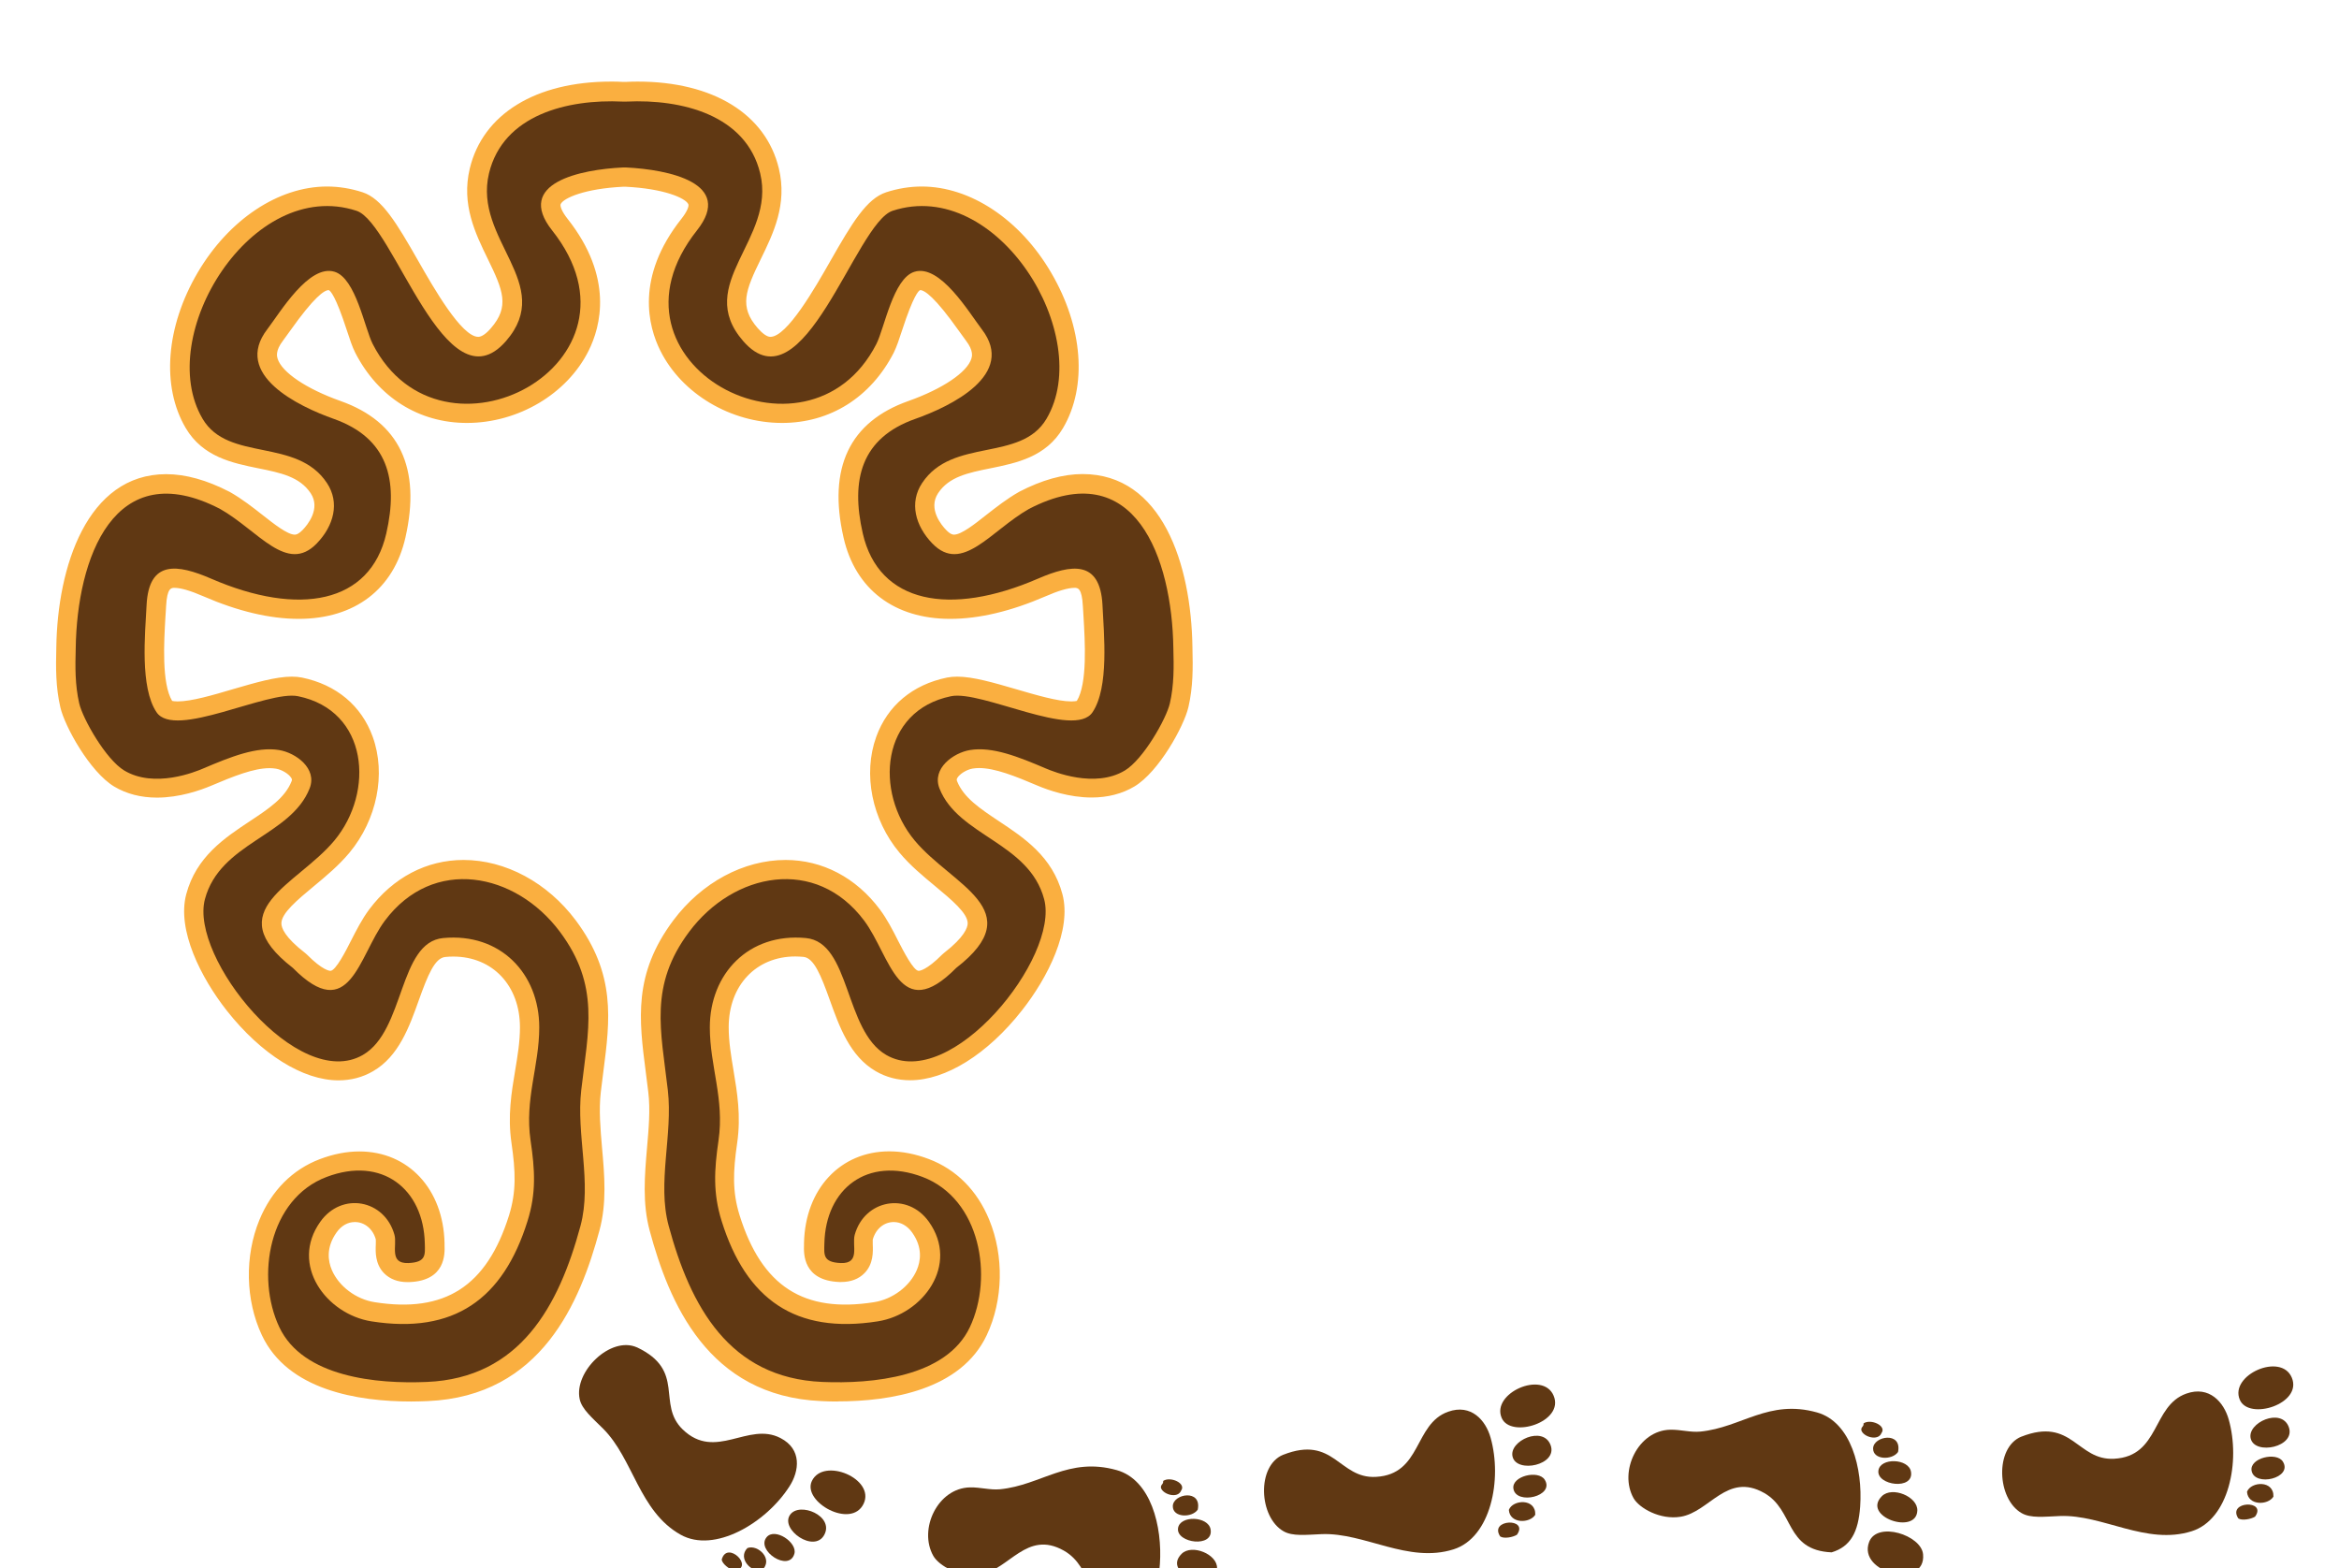 <svg width="258" height="173" viewBox="0 0 258 173" fill="none" xmlns="http://www.w3.org/2000/svg">
<g id="logo">
<g id="Group 2" filter="url(#filter0_d_2283_18)">
<g id="Group">
<g id="Group_2">
<path id="Vector" d="M91.437 146.897C90.832 146.897 90.216 146.886 89.587 146.863C77.144 146.339 72.897 136.164 70.798 128.55C69.979 125.602 70.252 122.575 70.513 119.65C70.703 117.487 70.893 115.438 70.656 113.481C70.561 112.718 70.466 111.967 70.371 111.25C69.624 105.605 68.983 100.733 73.372 94.986C76.456 90.957 81.011 88.555 85.566 88.555C89.551 88.555 93.169 90.41 95.755 93.791C96.538 94.815 97.166 96.022 97.771 97.171C98.59 98.73 99.598 100.677 100.452 100.677C100.749 100.677 101.638 100.494 103.382 98.776L103.465 98.696L103.56 98.628C105.375 97.251 106.347 96.022 106.371 95.088C106.395 93.779 104.556 92.277 102.599 90.695C101.235 89.591 99.823 88.441 98.661 87.087C95.66 83.57 94.664 78.756 96.123 74.806C97.321 71.54 100.013 69.343 103.714 68.603C104.034 68.535 104.378 68.512 104.77 68.512C106.478 68.512 108.755 69.161 111.163 69.855C113.512 70.527 115.932 71.221 117.533 71.221C118.138 71.221 118.411 71.107 118.446 71.073C119.799 69.115 119.502 64.347 119.336 61.49C119.312 61.092 119.289 60.716 119.277 60.363C119.158 57.962 118.399 57.962 117.901 57.962C117.13 57.962 116.015 58.269 114.496 58.918C110.689 60.534 107.166 61.342 104.011 61.342C97.973 61.342 93.774 58.223 92.505 52.794C90.785 45.396 93.122 40.536 99.48 38.328C103.477 36.94 106.276 35.062 106.786 33.423C106.929 32.968 107.012 32.239 106.122 31.112C105.897 30.817 105.624 30.441 105.315 30.02C104.402 28.756 101.97 25.399 100.642 25.399C100.595 25.399 100.559 25.399 100.523 25.41C99.681 25.672 98.614 28.848 98.222 30.043C97.902 31.01 97.617 31.852 97.297 32.467C94.806 37.202 90.405 39.922 85.198 39.922C79.635 39.922 74.321 36.849 71.984 32.273C70.679 29.724 69.256 24.5 74.297 18.263C74.629 17.841 75.388 16.817 75.115 16.237C74.677 15.326 72.008 14.302 67.726 14.097H67.453C63.171 14.302 60.502 15.326 60.063 16.237C59.79 16.817 60.537 17.853 60.881 18.263C65.934 24.5 64.499 29.712 63.194 32.262C60.858 36.837 55.556 39.91 49.98 39.922C44.773 39.922 40.361 37.202 37.882 32.467C37.561 31.852 37.276 31.021 36.956 30.043C36.553 28.848 35.497 25.672 34.655 25.41C34.62 25.399 34.572 25.399 34.536 25.399C33.196 25.399 30.776 28.756 29.863 30.02C29.555 30.452 29.282 30.828 29.056 31.112C28.167 32.239 28.25 32.979 28.392 33.423C28.902 35.062 31.701 36.94 35.699 38.328C42.057 40.525 44.406 45.396 42.674 52.794C41.404 58.223 37.217 61.342 31.168 61.342C28.012 61.342 24.49 60.522 20.682 58.918C19.164 58.269 18.049 57.962 17.278 57.962C16.779 57.962 16.032 57.962 15.902 60.363C15.89 60.705 15.866 61.08 15.831 61.49C15.653 64.335 15.368 69.115 16.72 71.073C16.756 71.107 17.029 71.221 17.634 71.221C19.235 71.221 21.655 70.527 24.003 69.855C26.411 69.161 28.689 68.512 30.397 68.512C30.788 68.512 31.132 68.546 31.452 68.603C35.141 69.343 37.834 71.551 39.044 74.806C40.491 78.756 39.495 83.57 36.505 87.087C35.343 88.441 33.931 89.591 32.567 90.695C30.622 92.277 28.772 93.768 28.795 95.077C28.807 96.022 29.78 97.239 31.607 98.617L31.701 98.685L31.785 98.764C33.528 100.483 34.418 100.665 34.714 100.665C35.569 100.665 36.589 98.73 37.395 97.16C38 95.999 38.629 94.804 39.412 93.779C41.998 90.399 45.615 88.544 49.601 88.544C54.156 88.544 58.711 90.945 61.795 94.974C66.184 100.722 65.543 105.593 64.796 111.239C64.701 111.967 64.606 112.707 64.511 113.469C64.274 115.438 64.464 117.476 64.653 119.638C64.914 122.563 65.187 125.602 64.369 128.55C62.269 136.164 58.035 146.339 45.58 146.863C44.963 146.886 44.334 146.897 43.729 146.897C37.822 146.897 30.183 145.679 27.396 139.897C25.605 136.187 25.51 131.475 27.135 127.617C28.44 124.521 30.681 122.313 33.647 121.22C35.106 120.674 36.541 120.401 37.917 120.401C43.148 120.401 46.885 124.35 47.003 130.007V130.223C47.039 131.27 47.122 133.717 43.492 133.854C43.421 133.854 43.362 133.854 43.29 133.854C42.33 133.854 41.559 133.569 41.001 133.012C40.123 132.135 40.159 130.951 40.194 130.178C40.194 129.961 40.218 129.631 40.194 129.529C39.815 128.174 38.724 127.298 37.431 127.298C36.494 127.298 35.64 127.765 35.023 128.618C33.706 130.417 33.991 132.067 34.465 133.137C35.307 135.037 37.36 136.551 39.578 136.893C40.74 137.075 41.843 137.166 42.875 137.166C49.02 137.166 52.898 133.968 55.093 127.116C55.947 124.43 55.852 122.199 55.389 119.012C54.95 116.099 55.389 113.606 55.805 111.204C56.089 109.577 56.35 108.04 56.35 106.424C56.35 101.621 53.112 98.275 48.474 98.275C48.166 98.275 47.845 98.286 47.525 98.32C46.09 98.457 45.283 100.381 44.216 103.306C43.196 106.117 42.033 109.315 39.269 110.874C38.166 111.5 36.944 111.808 35.628 111.808C31.785 111.808 27.253 109.019 23.493 104.341C20.67 100.836 18.013 95.737 19.045 91.97C20.113 88.032 23.232 86.017 25.972 84.242C28.143 82.83 30.029 81.612 30.812 79.677C30.919 79.416 30.907 79.2 30.753 78.96C30.432 78.414 29.519 77.868 28.736 77.743C28.487 77.709 28.226 77.686 27.953 77.686C26.091 77.686 23.802 78.573 21.216 79.655C20.089 80.121 17.823 80.907 15.368 80.907C13.648 80.907 12.118 80.52 10.813 79.769C8.227 78.255 5.452 73.338 4.977 71.369C4.467 69.207 4.479 67.158 4.538 64.904C4.657 56.38 7.836 46.386 16.388 46.386C18.488 46.386 20.789 47.013 23.232 48.253L23.292 48.287C24.608 49.016 25.818 49.949 26.898 50.768C28.333 51.872 29.816 53.011 30.776 53.011C30.93 53.011 31.334 53.011 31.974 52.362C32.532 51.804 34.252 49.812 32.911 47.843C31.595 45.897 29.377 45.453 26.791 44.941C23.968 44.383 20.765 43.746 18.938 40.73C16.269 36.314 16.791 29.951 20.279 24.147C23.683 18.479 29.08 14.962 34.359 14.962C35.651 14.962 36.944 15.167 38.202 15.565C40.218 16.214 41.796 18.775 44.204 22.895C46.173 26.275 49.162 31.397 51.285 31.397C51.795 31.397 52.388 31.033 53.029 30.304C55.306 27.744 54.5 25.797 52.744 22.28C51.38 19.549 49.826 16.442 50.763 12.674C52.116 6.904 57.857 3.478 66.077 3.478C66.504 3.478 66.943 3.478 67.382 3.512H67.761C68.2 3.489 68.627 3.478 69.066 3.478C77.274 3.478 83.027 6.904 84.439 12.652C85.364 16.419 83.822 19.526 82.458 22.258C80.702 25.774 79.896 27.721 82.173 30.282C82.814 31.01 83.407 31.374 83.917 31.374C86.04 31.374 89.029 26.253 90.998 22.872C93.406 18.741 94.984 16.18 97 15.543C98.258 15.144 99.551 14.939 100.844 14.939C106.122 14.939 111.519 18.456 114.923 24.124C118.411 29.94 118.933 36.291 116.264 40.707C114.449 43.723 111.246 44.361 108.411 44.918C105.837 45.43 103.607 45.874 102.291 47.821C100.962 49.79 102.67 51.781 103.228 52.339C103.868 52.988 104.272 52.988 104.426 52.988C105.398 52.988 106.869 51.85 108.305 50.746C109.372 49.926 110.582 48.993 111.911 48.264L111.97 48.23C114.413 46.99 116.715 46.364 118.814 46.364C127.355 46.364 130.534 55.936 130.664 64.904C130.723 67.135 130.735 69.172 130.225 71.346C129.763 73.327 126.975 78.232 124.389 79.746C123.096 80.508 121.566 80.884 119.834 80.884C117.379 80.884 115.113 80.099 113.986 79.632C111.401 78.562 109.099 77.663 107.249 77.663C106.976 77.663 106.715 77.686 106.466 77.72C105.683 77.845 104.782 78.391 104.45 78.938C104.307 79.188 104.284 79.393 104.39 79.655C105.173 81.59 107.059 82.808 109.23 84.219C111.97 85.994 115.09 88.009 116.157 91.947C117.177 95.714 114.532 100.802 111.709 104.307C107.949 108.985 103.406 111.774 99.562 111.774C98.246 111.774 97.024 111.455 95.921 110.84C93.169 109.281 92.007 106.094 90.975 103.272C89.907 100.346 89.1 98.412 87.665 98.286C87.345 98.252 87.025 98.241 86.716 98.241C82.078 98.241 78.84 101.587 78.84 106.39C78.84 108.018 79.101 109.554 79.386 111.17C79.801 113.583 80.228 116.076 79.801 118.978C79.326 122.165 79.231 124.396 80.097 127.082C82.292 133.933 86.171 137.132 92.315 137.132C93.347 137.132 94.45 137.041 95.613 136.858C97.831 136.517 99.883 135.003 100.725 133.103C101.199 132.033 101.484 130.382 100.167 128.584C99.551 127.73 98.685 127.264 97.76 127.264C96.467 127.264 95.375 128.14 94.996 129.495C94.972 129.597 94.996 129.927 94.996 130.143C95.019 130.917 95.067 132.101 94.189 132.977C93.632 133.535 92.861 133.82 91.9 133.82C91.841 133.82 91.769 133.82 91.698 133.82C88.069 133.683 88.151 131.236 88.175 130.189V129.973C88.306 124.316 92.042 120.367 97.273 120.367C98.649 120.367 100.084 120.64 101.543 121.186C104.497 122.279 106.751 124.498 108.056 127.583C109.681 131.441 109.586 136.141 107.795 139.863C105.007 145.656 97.38 146.863 91.461 146.863L91.437 146.897Z" fill="white"/>
<path id="Vector_2" d="M91.437 147.307C90.82 147.307 90.192 147.295 89.575 147.261C76.835 146.726 72.518 136.369 70.383 128.63C69.552 125.614 69.825 122.552 70.086 119.581C70.276 117.43 70.466 115.416 70.228 113.492C70.134 112.73 70.039 111.99 69.944 111.273C69.185 105.536 68.532 100.585 73.028 94.701C76.195 90.57 80.88 88.1 85.578 88.1C89.705 88.1 93.454 90.023 96.123 93.506C96.929 94.565 97.57 95.782 98.175 96.955C98.732 98.013 99.883 100.221 100.464 100.221C100.547 100.221 101.33 100.176 103.085 98.446L103.299 98.264C105.576 96.534 105.932 95.498 105.944 95.043C105.968 93.927 104.117 92.436 102.326 90.979C100.938 89.853 99.515 88.703 98.329 87.315C95.233 83.695 94.213 78.71 95.719 74.635C96.977 71.232 99.776 68.933 103.631 68.159C103.987 68.091 104.355 68.057 104.77 68.057C106.549 68.057 108.85 68.717 111.294 69.411C113.607 70.072 116.003 70.766 117.533 70.766C117.865 70.766 118.067 70.732 118.15 70.709C119.348 68.808 119.063 64.233 118.897 61.478C118.873 61.08 118.85 60.693 118.826 60.352C118.719 58.349 118.245 58.349 117.889 58.349C117.189 58.349 116.098 58.656 114.663 59.27C110.796 60.909 107.213 61.74 103.999 61.74C97.736 61.74 93.383 58.508 92.066 52.863C90.287 45.226 92.73 40.195 99.325 37.919C103.133 36.598 105.897 34.777 106.359 33.286C106.43 33.059 106.62 32.433 105.766 31.34C105.541 31.044 105.256 30.669 104.948 30.236C102.291 26.571 101.128 25.797 100.63 25.797C100.452 25.854 99.871 26.412 98.626 30.145C98.293 31.135 98.009 31.989 97.677 32.638C95.114 37.52 90.559 40.32 85.186 40.32C79.457 40.32 73.989 37.145 71.581 32.433C70.228 29.792 68.746 24.397 73.941 17.989C74.57 17.216 74.807 16.601 74.7 16.396C74.38 15.736 71.996 14.7 67.678 14.495H67.429C63.135 14.7 60.751 15.725 60.431 16.396C60.336 16.601 60.561 17.216 61.19 17.989C66.385 24.409 64.903 29.792 63.55 32.433C61.142 37.156 55.674 40.32 49.945 40.32C44.572 40.32 40.017 37.52 37.455 32.638C37.122 32 36.838 31.147 36.505 30.156C35.26 26.412 34.679 25.866 34.489 25.797C33.991 25.797 32.84 26.571 30.183 30.236C29.875 30.669 29.59 31.044 29.365 31.34C28.511 32.433 28.701 33.047 28.772 33.286C29.234 34.777 31.998 36.598 35.806 37.919C42.401 40.206 44.844 45.237 43.065 52.863C41.748 58.508 37.395 61.74 31.132 61.74C27.918 61.74 24.323 60.909 20.468 59.27C19.021 58.656 17.942 58.349 17.242 58.349C16.886 58.349 16.412 58.349 16.305 60.352C16.281 60.693 16.269 61.08 16.234 61.478C16.068 64.233 15.795 68.797 16.981 70.709C17.076 70.732 17.266 70.766 17.598 70.766C19.128 70.766 21.524 70.083 23.837 69.411C26.281 68.717 28.582 68.057 30.361 68.057C30.776 68.057 31.156 68.091 31.5 68.159C35.343 68.933 38.154 71.232 39.412 74.635C40.918 78.71 39.886 83.695 36.802 87.315C35.616 88.703 34.193 89.864 32.816 90.979C31.025 92.436 29.175 93.927 29.199 95.043C29.199 95.509 29.555 96.534 31.844 98.264L32.057 98.446C33.813 100.176 34.596 100.221 34.679 100.221C35.272 100.221 36.422 98.013 36.968 96.955C37.585 95.771 38.214 94.565 39.02 93.506C41.689 90.023 45.426 88.1 49.565 88.1C54.263 88.1 58.948 90.57 62.115 94.701C66.611 100.585 65.958 105.536 65.199 111.261C65.104 111.99 65.009 112.73 64.914 113.492C64.689 115.416 64.867 117.442 65.057 119.581C65.33 122.552 65.602 125.614 64.76 128.63C62.625 136.369 58.307 146.726 45.568 147.261C44.951 147.284 44.322 147.307 43.706 147.307V146.465C44.311 146.465 44.927 146.453 45.532 146.43C57.691 145.918 61.854 135.914 63.918 128.425C64.713 125.545 64.44 122.563 64.191 119.661C63.989 117.476 63.811 115.404 64.049 113.401C64.143 112.639 64.238 111.899 64.333 111.17C65.069 105.605 65.709 100.813 61.415 95.202C58.414 91.275 53.99 88.942 49.565 88.942C45.722 88.942 42.223 90.74 39.732 94.007C38.973 95.008 38.356 96.181 37.763 97.319C36.624 99.516 35.734 101.064 34.691 101.064C34.145 101.064 33.149 100.711 31.441 99.038L31.31 98.924C29.353 97.444 28.357 96.147 28.333 95.065C28.309 93.552 30.231 92.004 32.259 90.353C33.611 89.261 35.011 88.123 36.138 86.791C39.044 83.388 40.005 78.733 38.605 74.92C37.455 71.802 34.88 69.696 31.346 68.979C31.049 68.922 30.741 68.888 30.385 68.888C28.736 68.888 26.494 69.537 24.122 70.208C21.75 70.891 19.294 71.597 17.634 71.597C17.052 71.597 16.613 71.506 16.424 71.346L16.352 71.267C14.917 69.184 15.214 64.335 15.392 61.433C15.415 61.035 15.439 60.659 15.451 60.306C15.581 57.848 16.4 57.506 17.254 57.506C18.108 57.506 19.259 57.836 20.836 58.496C24.584 60.09 28.06 60.887 31.156 60.887C36.98 60.887 41.013 57.893 42.235 52.669C43.907 45.51 41.654 40.809 35.533 38.693C31.346 37.247 28.511 35.312 27.953 33.514C27.787 32.979 27.68 32.114 28.689 30.828C28.914 30.543 29.187 30.168 29.495 29.747C31.215 27.379 33.149 24.944 34.536 24.944C34.631 24.944 34.703 24.955 34.786 24.978C35.545 25.205 36.292 26.628 37.371 29.883C37.692 30.839 37.965 31.659 38.273 32.251C40.681 36.837 44.951 39.478 49.992 39.478C55.401 39.478 60.549 36.496 62.815 32.057C64.072 29.587 65.448 24.545 60.537 18.49C59.956 17.762 59.328 16.749 59.672 16.032C60.265 14.803 63.384 13.835 67.441 13.642H67.737C71.818 13.835 74.938 14.791 75.531 16.02C75.875 16.738 75.246 17.762 74.665 18.479C69.754 24.534 71.142 29.576 72.387 32.046C74.653 36.484 79.801 39.467 85.21 39.467C90.251 39.467 94.509 36.837 96.917 32.239C97.226 31.659 97.499 30.828 97.819 29.872C98.922 26.583 99.646 25.205 100.405 24.966C100.488 24.944 100.571 24.932 100.654 24.932C102.03 24.932 103.975 27.357 105.683 29.735C105.992 30.156 106.264 30.532 106.49 30.817C107.498 32.103 107.391 32.968 107.225 33.503C106.668 35.289 103.833 37.224 99.646 38.681C93.525 40.798 91.271 45.499 92.944 52.658C94.165 57.882 98.198 60.875 104.023 60.875C107.118 60.875 110.582 60.067 114.342 58.485C115.92 57.814 117.094 57.495 117.924 57.495C118.755 57.495 119.609 57.836 119.727 60.295C119.739 60.636 119.763 61.012 119.787 61.41C119.965 64.312 120.261 69.172 118.826 71.244L118.755 71.323C118.565 71.494 118.126 71.585 117.545 71.585C115.884 71.585 113.429 70.88 111.057 70.197C108.684 69.514 106.43 68.876 104.794 68.876C104.438 68.876 104.117 68.899 103.833 68.968C100.298 69.673 97.712 71.779 96.573 74.909C95.174 78.722 96.135 83.377 99.041 86.78C100.167 88.111 101.567 89.238 102.919 90.331C104.96 91.981 106.869 93.54 106.846 95.054C106.822 96.135 105.826 97.433 103.868 98.912L103.738 99.026C102.042 100.699 101.033 101.052 100.5 101.052C99.456 101.052 98.566 99.504 97.427 97.319C96.834 96.169 96.218 94.997 95.447 93.996C92.956 90.729 89.456 88.931 85.613 88.931C81.201 88.931 76.764 91.275 73.763 95.191C69.469 100.802 70.11 105.593 70.845 111.148C70.94 111.876 71.047 112.616 71.13 113.39C71.367 115.393 71.177 117.453 70.988 119.638C70.727 122.541 70.466 125.522 71.26 128.402C73.324 135.891 77.488 145.895 89.646 146.408C90.251 146.43 90.868 146.442 91.473 146.442C97.261 146.442 104.711 145.269 107.403 139.681C109.147 136.073 109.242 131.486 107.652 127.73C106.395 124.749 104.236 122.62 101.389 121.562C99.99 121.038 98.602 120.776 97.285 120.776C92.303 120.776 88.745 124.555 88.626 129.973V130.2C88.59 131.27 88.531 133.273 91.722 133.399C92.659 133.433 93.383 133.194 93.881 132.693C94.628 131.942 94.593 130.917 94.569 130.166C94.557 129.756 94.557 129.552 94.581 129.415C95.019 127.856 96.277 126.854 97.771 126.854C98.851 126.854 99.835 127.389 100.547 128.345C101.982 130.303 101.662 132.101 101.152 133.273C100.262 135.299 98.068 136.915 95.707 137.28C94.521 137.462 93.394 137.553 92.339 137.553C85.981 137.553 81.96 134.264 79.706 127.207C78.828 124.453 78.923 122.165 79.398 118.921C79.825 116.076 79.398 113.617 78.994 111.239C78.71 109.6 78.449 108.052 78.449 106.39C78.449 101.348 81.865 97.82 86.764 97.82C87.096 97.82 87.428 97.831 87.76 97.865C89.456 98.025 90.322 100.051 91.437 103.135C92.434 105.889 93.572 108.996 96.194 110.476C97.226 111.057 98.376 111.352 99.61 111.352C103.311 111.352 107.723 108.621 111.412 104.045C114.176 100.62 116.774 95.669 115.789 92.049C114.757 88.259 111.721 86.29 109.04 84.56C106.798 83.115 104.877 81.863 104.034 79.803C103.88 79.416 103.904 79.074 104.117 78.722C104.509 78.061 105.529 77.435 106.43 77.299C106.703 77.253 106.988 77.231 107.285 77.231C109.23 77.231 111.567 78.141 114.2 79.234C115.303 79.689 117.497 80.451 119.87 80.451C121.519 80.451 122.966 80.087 124.199 79.37C126.655 77.936 129.395 73.099 129.834 71.232C130.332 69.115 130.32 67.112 130.261 64.904C130.13 56.141 127.07 46.773 118.85 46.773C116.821 46.773 114.591 47.388 112.207 48.594L112.16 48.617C110.879 49.323 109.681 50.245 108.625 51.053C107.059 52.259 105.588 53.386 104.461 53.386C104.141 53.386 103.643 53.306 102.943 52.601C102.326 51.986 100.452 49.79 101.947 47.559C103.358 45.465 105.671 45.009 108.34 44.474C111.08 43.928 114.176 43.313 115.896 40.468C118.482 36.177 117.972 29.986 114.556 24.306C111.234 18.764 105.98 15.326 100.844 15.326C99.598 15.326 98.353 15.52 97.143 15.907C95.269 16.51 93.738 19.014 91.378 23.043C88.697 27.641 86.111 31.761 83.917 31.761C83.264 31.761 82.576 31.352 81.841 30.521C79.398 27.778 80.275 25.615 82.067 22.041C83.395 19.367 84.913 16.339 84.024 12.709C82.66 7.166 77.085 3.854 69.078 3.854C68.651 3.854 68.224 3.854 67.797 3.888H67.394C66.943 3.865 66.516 3.854 66.089 3.854C58.094 3.854 52.507 7.166 51.143 12.709C50.253 16.339 51.76 19.367 53.1 22.041C54.879 25.615 55.769 27.766 53.325 30.521C52.59 31.352 51.902 31.761 51.25 31.761C49.055 31.761 46.469 27.641 43.789 23.043C41.44 19.003 39.898 16.498 38.024 15.907C36.814 15.52 35.569 15.326 34.323 15.326C29.199 15.326 23.944 18.764 20.611 24.306C17.195 29.986 16.685 36.189 19.27 40.468C20.99 43.313 24.086 43.928 26.826 44.474C29.495 45.009 31.808 45.465 33.22 47.559C34.726 49.79 32.84 51.975 32.224 52.601C31.535 53.295 31.025 53.386 30.705 53.386C29.59 53.386 28.119 52.259 26.553 51.064C25.486 50.245 24.288 49.323 23.007 48.617L22.959 48.594C20.587 47.388 18.357 46.773 16.329 46.773C8.097 46.773 5.036 56.528 4.918 64.87C4.858 67.101 4.847 69.115 5.345 71.232C5.784 73.099 8.524 77.936 10.979 79.37C12.201 80.087 13.66 80.451 15.297 80.451C17.681 80.451 19.875 79.689 20.979 79.234C23.612 78.141 25.949 77.231 27.894 77.231C28.191 77.231 28.475 77.253 28.748 77.299C29.661 77.447 30.681 78.073 31.073 78.722C31.286 79.074 31.31 79.427 31.156 79.803C30.326 81.863 28.392 83.115 26.15 84.56C23.47 86.302 20.433 88.271 19.401 92.049C18.416 95.669 21.014 100.631 23.778 104.057C27.455 108.632 31.868 111.352 35.569 111.352C36.802 111.352 37.953 111.057 38.985 110.476C41.606 108.996 42.733 105.878 43.741 103.135C44.868 100.051 45.722 98.025 47.418 97.865C47.751 97.831 48.083 97.82 48.415 97.82C53.314 97.82 56.73 101.337 56.73 106.39C56.73 108.052 56.457 109.6 56.184 111.239C55.781 113.617 55.354 116.076 55.781 118.921C56.267 122.165 56.362 124.441 55.472 127.207C53.219 134.264 49.198 137.553 42.84 137.553C41.784 137.553 40.657 137.462 39.471 137.28C37.111 136.915 34.916 135.311 34.026 133.273C33.516 132.112 33.208 130.314 34.631 128.345C35.331 127.378 36.316 126.854 37.407 126.854C38.902 126.854 40.159 127.856 40.598 129.392C40.633 129.552 40.633 129.768 40.622 130.166C40.598 130.917 40.55 131.953 41.309 132.704C41.784 133.171 42.448 133.41 43.291 133.41C43.35 133.41 43.409 133.41 43.48 133.41C46.671 133.285 46.612 131.282 46.576 130.212V129.995C46.458 124.578 42.899 120.799 37.917 120.799C36.6 120.799 35.213 121.061 33.813 121.584C30.978 122.643 28.807 124.771 27.55 127.753C25.972 131.509 26.067 136.085 27.811 139.704C30.503 145.292 37.965 146.465 43.741 146.465V147.307C37.704 147.307 29.899 146.055 27.016 140.057C25.178 136.244 25.071 131.407 26.743 127.446C28.096 124.248 30.432 121.949 33.493 120.811C34.999 120.253 36.482 119.968 37.917 119.968C43.397 119.968 47.312 124.088 47.442 129.984V130.2C47.478 131.168 47.572 134.104 43.504 134.252C43.433 134.252 43.362 134.252 43.291 134.252C42.211 134.252 41.333 133.922 40.681 133.285C39.673 132.272 39.72 130.94 39.756 130.143C39.756 130.018 39.767 129.677 39.756 129.586C39.435 128.448 38.51 127.685 37.419 127.685C36.624 127.685 35.901 128.083 35.367 128.823C34.169 130.473 34.418 131.976 34.845 132.943C35.628 134.719 37.549 136.13 39.625 136.449C47.454 137.655 52.163 134.742 54.654 126.957C55.484 124.35 55.389 122.154 54.927 119.035C54.488 116.064 54.927 113.538 55.342 111.102C55.615 109.497 55.876 107.983 55.876 106.39C55.876 101.837 52.815 98.662 48.427 98.662C48.13 98.662 47.822 98.673 47.513 98.707C46.339 98.821 45.556 100.733 44.572 103.419C43.516 106.31 42.33 109.577 39.435 111.204C38.273 111.865 36.968 112.195 35.58 112.195C31.607 112.195 26.945 109.349 23.09 104.569C20.207 100.984 17.491 95.76 18.559 91.844C19.674 87.747 22.853 85.687 25.664 83.866C27.775 82.5 29.602 81.317 30.337 79.496C30.397 79.347 30.397 79.268 30.302 79.131C30.041 78.699 29.246 78.221 28.594 78.118C28.368 78.084 28.131 78.061 27.882 78.061C26.103 78.061 23.861 78.938 21.311 79.996C20.148 80.474 17.823 81.282 15.285 81.282C13.482 81.282 11.869 80.873 10.505 80.076C7.788 78.483 4.965 73.497 4.479 71.403C3.957 69.184 3.969 67.124 4.028 64.836C4.159 56.106 7.444 45.92 16.317 45.92C18.488 45.92 20.86 46.569 23.363 47.832L23.434 47.866C24.786 48.617 26.008 49.551 27.087 50.381C28.404 51.394 29.887 52.532 30.693 52.532C30.788 52.532 31.061 52.532 31.583 52.009C32.081 51.508 33.635 49.71 32.472 48.003C31.251 46.204 29.116 45.772 26.637 45.282C23.719 44.702 20.409 44.042 18.499 40.878C15.759 36.337 16.269 29.815 19.84 23.874C23.327 18.081 28.867 14.473 34.299 14.473C35.64 14.473 36.98 14.689 38.273 15.099C40.444 15.793 42.057 18.411 44.512 22.622C46.208 25.524 49.34 30.908 51.214 30.908C51.582 30.908 52.092 30.578 52.626 29.963C54.737 27.596 54.002 25.843 52.282 22.394C50.882 19.594 49.304 16.419 50.265 12.504C51.724 6.551 57.631 3 66.053 3C66.492 3 66.943 3 67.37 3.034H67.737C68.153 3.011 68.603 3 69.042 3C77.476 3 83.371 6.551 84.83 12.504C85.791 16.419 84.213 19.594 82.814 22.394C81.094 25.843 80.358 27.596 82.47 29.963C83.015 30.566 83.514 30.908 83.881 30.908C85.755 30.908 88.899 25.513 90.583 22.622C93.039 18.411 94.652 15.793 96.834 15.099C98.127 14.689 99.468 14.473 100.808 14.473C106.241 14.473 111.792 18.069 115.267 23.874C118.838 29.815 119.348 36.325 116.608 40.878C114.698 44.053 111.389 44.702 108.471 45.282C105.992 45.772 103.845 46.204 102.635 48.003C101.484 49.71 103.026 51.508 103.524 52.009C104.034 52.532 104.319 52.532 104.414 52.532C105.232 52.532 106.715 51.394 108.02 50.381C109.111 49.551 110.333 48.606 111.673 47.866L111.733 47.832C114.247 46.557 116.62 45.908 118.79 45.908C127.651 45.908 130.949 55.697 131.079 64.859C131.138 67.124 131.15 69.184 130.628 71.392C130.13 73.486 127.319 78.471 124.591 80.064C123.227 80.861 121.613 81.271 119.811 81.271C117.272 81.271 114.947 80.463 113.785 79.985C111.246 78.926 108.993 78.05 107.213 78.05C106.964 78.05 106.727 78.073 106.502 78.107C105.849 78.209 105.055 78.687 104.794 79.12C104.711 79.256 104.699 79.336 104.758 79.484C105.493 81.294 107.32 82.477 109.431 83.855C112.243 85.676 115.422 87.736 116.537 91.833C117.604 95.748 114.9 100.972 112.005 104.558C108.162 109.338 103.489 112.183 99.515 112.183C98.115 112.183 96.823 111.853 95.66 111.193C92.766 109.554 91.58 106.288 90.524 103.408C89.539 100.722 88.757 98.81 87.582 98.696C87.274 98.673 86.977 98.651 86.669 98.651C82.28 98.651 79.22 101.826 79.22 106.379C79.22 107.972 79.481 109.486 79.753 111.091C80.169 113.526 80.608 116.053 80.169 119.035C79.706 122.154 79.611 124.35 80.441 126.957C82.932 134.742 87.63 137.655 95.47 136.449C97.546 136.13 99.468 134.719 100.251 132.943C100.678 131.976 100.938 130.473 99.729 128.823C99.195 128.095 98.459 127.685 97.677 127.685C96.585 127.685 95.66 128.436 95.328 129.608C95.328 129.665 95.328 129.995 95.328 130.132C95.364 130.929 95.411 132.272 94.403 133.273C93.762 133.911 92.884 134.241 91.793 134.241C91.722 134.241 91.651 134.241 91.58 134.241C87.523 134.081 87.606 131.145 87.641 130.189V129.973C87.772 124.077 91.698 119.957 97.178 119.957C98.614 119.957 100.096 120.241 101.603 120.799C104.675 121.937 107.012 124.236 108.352 127.435C110.025 131.395 109.918 136.233 108.079 140.045C105.197 146.032 97.392 147.295 91.354 147.295L91.437 147.307Z" fill="white"/>
</g>
<path id="Vector_3" d="M67.394 12.401C62.696 12.617 55.283 14.086 59.482 19.276C71.26 33.81 47.098 46.341 39.423 31.704C38.51 29.951 37.538 24.534 35.165 23.805C32.295 22.929 29.056 28.267 27.633 30.088C23.73 35.05 31.12 38.522 35.07 39.888C41.096 41.982 42.318 46.523 40.942 52.407C39.151 60.09 31.168 61.513 21.358 57.358C17.586 55.765 14.383 55.287 14.134 60.249C13.968 63.413 13.375 69.241 15.249 71.961C17.29 74.931 27.657 69.525 31.073 70.208C38.937 71.779 39.661 80.668 35.13 85.994C30.954 90.888 22.141 93.586 30.492 99.914C36.873 106.219 37.834 98.617 40.776 94.758C46.197 87.667 55.389 89.477 60.348 95.953C64.867 101.86 63.515 106.72 62.744 113.265C62.163 118.17 63.954 123.394 62.661 128.106C60.241 136.881 55.9 144.746 45.485 145.178C39.91 145.417 31.619 144.678 28.973 139.18C26.328 133.683 27.799 125.158 34.264 122.768C40.456 120.469 45.117 124.066 45.248 130.041C45.271 131.247 45.437 132.101 43.409 132.181C41.203 132.26 42.175 130.246 41.855 129.096C40.764 125.238 35.96 124.362 33.564 127.662C30.124 132.374 34.228 137.769 39.269 138.554C48.498 139.977 54.002 136.141 56.73 127.605C57.726 124.51 57.56 121.983 57.074 118.773C56.398 114.243 58.046 110.67 58.046 106.413C58.046 100.54 53.705 96.056 47.3 96.647C42.294 97.114 43.041 106.766 38.32 109.429C31.085 113.515 18.926 98.776 20.658 92.402C22.355 86.188 30.254 85.516 32.366 80.292C33.255 78.096 30.8 76.388 28.95 76.092C26.447 75.694 23.564 76.821 20.445 78.118C19.579 78.483 15.012 80.303 11.643 78.335C9.579 77.128 7.005 72.689 6.602 70.993C6.128 68.968 6.151 66.999 6.211 64.95C6.353 55.173 10.469 43.712 22.355 49.733C26.637 52.1 29.827 56.892 33.172 53.5C35.07 51.577 35.758 49.05 34.311 46.91C30.919 41.891 23.268 44.634 20.397 39.876C14.929 30.805 25.913 13.391 37.609 17.136C41.784 18.468 47.572 38.954 54.322 31.386C59.897 25.126 50.645 20.311 52.424 13.05C54.002 6.631 61.225 4.912 67.358 5.197H67.82C73.953 4.912 81.177 6.642 82.754 13.05C84.534 20.311 75.282 25.126 80.857 31.386C87.606 38.966 93.394 18.479 97.558 17.136C109.254 13.391 120.238 30.805 114.769 39.876C111.899 44.645 104.248 41.891 100.855 46.91C99.408 49.05 100.096 51.577 101.994 53.5C105.339 56.892 108.542 52.1 112.812 49.733C124.698 43.7 128.814 55.162 128.956 64.95C129.015 66.999 129.039 68.968 128.564 70.993C128.161 72.689 125.587 77.128 123.523 78.335C120.166 80.303 115.588 78.471 114.722 78.118C111.614 76.821 108.732 75.694 106.217 76.092C104.378 76.388 101.923 78.096 102.801 80.292C104.912 85.516 112.812 86.188 114.508 92.402C116.24 98.776 104.082 113.526 96.846 109.429C92.137 106.766 92.873 97.114 87.867 96.647C81.462 96.056 77.12 100.551 77.12 106.413C77.12 110.67 78.769 114.232 78.093 118.773C77.618 121.983 77.452 124.51 78.449 127.605C81.177 136.13 86.681 139.977 95.909 138.554C100.95 137.78 105.055 132.386 101.615 127.662C99.219 124.373 94.415 125.249 93.323 129.096C93.003 130.246 93.976 132.26 91.769 132.181C89.729 132.101 89.907 131.247 89.931 130.041C90.061 124.066 94.723 120.48 100.915 122.768C107.379 125.17 108.85 133.683 106.205 139.18C103.56 144.678 95.269 145.406 89.694 145.178C79.267 144.746 74.938 136.881 72.518 128.106C71.213 123.394 73.004 118.17 72.423 113.265C71.652 106.72 70.3 101.849 74.819 95.953C79.777 89.477 88.97 87.667 94.391 94.758C97.332 98.617 98.293 106.219 104.675 99.914C113.026 93.586 104.212 90.888 100.037 85.994C95.494 80.668 96.229 71.79 104.094 70.208C107.51 69.525 117.877 74.931 119.917 71.961C121.791 69.241 121.186 63.413 121.032 60.249C120.771 55.298 117.581 55.765 113.808 57.358C103.999 61.513 96.016 60.09 94.225 52.407C92.849 46.512 94.059 41.971 100.096 39.888C104.046 38.522 111.436 35.05 107.534 30.088C106.11 28.267 102.872 22.929 100.001 23.805C97.617 24.534 96.656 29.951 95.743 31.704C88.069 46.341 63.906 33.821 75.685 19.276C79.884 14.086 72.47 12.629 67.773 12.401H67.417H67.394Z" fill="white"/>
<g id="Group_3">
<g id="Group_4">
<path id="Vector_4" fill-rule="evenodd" clip-rule="evenodd" d="M134.472 170.309C134.851 174.167 127.082 172.414 128.446 168.954C129.347 166.678 134.27 168.215 134.472 170.309Z" fill="white"/>
<path id="Vector_5" fill-rule="evenodd" clip-rule="evenodd" d="M133.831 165.54C133.724 168.249 127.568 166.2 129.869 163.958C131.008 162.854 133.89 164.004 133.831 165.54Z" fill="white"/>
<path id="Vector_6" fill-rule="evenodd" clip-rule="evenodd" d="M133.108 161.283C133.475 163.343 129.252 162.797 129.466 161.17C129.656 159.724 132.847 159.826 133.108 161.283Z" fill="white"/>
<path id="Vector_7" fill-rule="evenodd" clip-rule="evenodd" d="M131.672 159.132C131.008 160.054 128.861 160.009 128.885 158.745C128.908 157.379 132.147 156.845 131.672 159.132Z" fill="white"/>
<path id="Vector_8" fill-rule="evenodd" clip-rule="evenodd" d="M127.568 156.742C127.532 156.344 127.853 156.401 127.817 155.991C128.624 155.456 130.427 156.253 129.822 157.049C129.454 157.96 127.782 157.471 127.568 156.742Z" fill="white"/>
<path id="Vector_9" fill-rule="evenodd" clip-rule="evenodd" d="M124.247 170.104C118.98 169.888 120.107 165.483 116.691 163.605C112.539 161.317 110.594 165.699 107.356 166.212C105.066 166.576 102.73 165.267 102.101 164.186C100.417 161.272 102.587 156.765 106.205 156.697C107.379 156.674 108.435 157.004 109.562 156.901C114.176 156.458 117.201 153.328 122.61 154.807C126.429 155.854 127.734 160.965 127.438 165.085C127.236 167.896 126.37 169.478 124.247 170.104Z" fill="white"/>
</g>
<g id="Group_5">
<path id="Vector_10" fill-rule="evenodd" clip-rule="evenodd" d="M94.308 158.483C92.932 161.306 87.416 158.267 88.519 156.002C89.812 153.35 95.636 155.752 94.308 158.483Z" fill="white"/>
<path id="Vector_11" fill-rule="evenodd" clip-rule="evenodd" d="M89.907 161.887C88.78 163.924 84.949 161.295 86.076 159.701C87.12 158.222 91.046 159.815 89.907 161.887Z" fill="white"/>
<path id="Vector_12" fill-rule="evenodd" clip-rule="evenodd" d="M86.562 163.958C85.957 166.007 82.244 163.594 83.454 162.148C84.368 161.044 86.93 162.717 86.562 163.958Z" fill="white"/>
<path id="Vector_13" fill-rule="evenodd" clip-rule="evenodd" d="M82.897 165.79C81.758 166.007 80.204 164.447 81.319 163.332C82.493 162.877 84.344 164.607 82.897 165.79Z" fill="white"/>
<path id="Vector_14" fill-rule="evenodd" clip-rule="evenodd" d="M79.837 165.813C79.303 165.665 78.508 165.085 78.437 164.607C79.042 162.41 82.209 165.517 79.837 165.813Z" fill="white"/>
<path id="Vector_15" fill-rule="evenodd" clip-rule="evenodd" d="M68.959 141.377C74.499 143.938 71.13 147.569 74.095 150.368C77.772 153.828 81.402 149.469 85.02 151.302C87.44 152.52 87.131 154.91 86.028 156.583C83.407 160.589 77.63 163.947 73.846 161.864C69.208 159.314 68.568 153.578 65.199 150.289C63.977 149.094 62.803 148.149 62.566 147.045C61.901 144.04 66.041 140.102 68.971 141.388L68.959 141.377Z" fill="white"/>
</g>
<g id="Group_6">
<path id="Vector_16" fill-rule="evenodd" clip-rule="evenodd" d="M171.48 146.669C172.726 149.549 166.664 151.404 165.668 149.094C164.494 146.396 170.27 143.881 171.48 146.669Z" fill="white"/>
<path id="Vector_17" fill-rule="evenodd" clip-rule="evenodd" d="M171.136 152.087C171.943 154.261 167.34 155.194 166.878 153.339C166.439 151.609 170.318 149.89 171.136 152.087Z" fill="white"/>
<path id="Vector_18" fill-rule="evenodd" clip-rule="evenodd" d="M170.472 155.854C171.646 157.664 167.281 158.666 166.973 156.845C166.747 155.456 169.76 154.762 170.472 155.854Z" fill="white"/>
<path id="Vector_19" fill-rule="evenodd" clip-rule="evenodd" d="M169.416 159.701C168.811 160.657 166.569 160.703 166.463 159.166C166.902 158.028 169.487 157.88 169.416 159.701Z" fill="white"/>
<path id="Vector_20" fill-rule="evenodd" clip-rule="evenodd" d="M167.364 161.875C166.89 162.16 165.905 162.33 165.49 162.057C164.209 160.145 168.74 159.997 167.364 161.875Z" fill="white"/>
<path id="Vector_21" fill-rule="evenodd" clip-rule="evenodd" d="M141.221 153.134C146.926 150.938 147.448 155.775 151.6 155.547C156.748 155.274 155.823 149.754 159.678 148.422C162.24 147.534 163.877 149.355 164.423 151.268C165.739 155.832 164.446 162.183 160.283 163.469C155.194 165.039 150.343 161.625 145.539 161.807C143.795 161.875 142.277 162.069 141.257 161.488C138.493 159.94 138.244 154.341 141.209 153.134H141.221Z" fill="white"/>
</g>
<g id="Group_7">
<path id="Vector_22" fill-rule="evenodd" clip-rule="evenodd" d="M212.783 164.004C213.162 167.862 205.393 166.109 206.757 162.649C207.659 160.373 212.581 161.909 212.783 164.004Z" fill="white"/>
<path id="Vector_23" fill-rule="evenodd" clip-rule="evenodd" d="M212.142 159.235C212.036 161.943 205.879 159.895 208.18 157.653C209.319 156.549 212.202 157.698 212.142 159.235Z" fill="white"/>
<path id="Vector_24" fill-rule="evenodd" clip-rule="evenodd" d="M211.431 154.978C211.798 157.038 207.576 156.492 207.789 154.864C207.979 153.419 211.17 153.521 211.431 154.978Z" fill="white"/>
<path id="Vector_25" fill-rule="evenodd" clip-rule="evenodd" d="M209.983 152.827C209.331 153.749 207.172 153.703 207.196 152.44C207.22 151.074 210.458 150.539 209.983 152.827Z" fill="white"/>
<path id="Vector_26" fill-rule="evenodd" clip-rule="evenodd" d="M205.879 150.448C205.844 150.05 206.164 150.107 206.128 149.708C206.935 149.173 208.738 149.97 208.133 150.767C207.765 151.677 206.093 151.188 205.879 150.459V150.448Z" fill="white"/>
<path id="Vector_27" fill-rule="evenodd" clip-rule="evenodd" d="M202.558 163.799C197.291 163.571 198.418 159.178 195.002 157.3C190.85 155.012 188.905 159.394 185.667 159.906C183.378 160.27 181.041 158.961 180.412 157.88C178.728 154.967 180.898 150.459 184.516 150.391C185.691 150.368 186.746 150.698 187.873 150.596C192.487 150.152 195.512 147.022 200.921 148.502C204.741 149.549 206.045 154.659 205.749 158.779C205.547 161.591 204.681 163.173 202.558 163.799Z" fill="white"/>
</g>
<g id="Group_8">
<path id="Vector_28" fill-rule="evenodd" clip-rule="evenodd" d="M254.026 144.689C255.272 147.569 249.21 149.424 248.214 147.113C247.039 144.416 252.816 141.901 254.026 144.689Z" fill="white"/>
<path id="Vector_29" fill-rule="evenodd" clip-rule="evenodd" d="M253.682 150.107C254.489 152.281 249.886 153.214 249.424 151.359C248.985 149.629 252.864 147.91 253.682 150.107Z" fill="white"/>
<path id="Vector_30" fill-rule="evenodd" clip-rule="evenodd" d="M253.018 153.874C254.18 155.684 249.827 156.685 249.519 154.864C249.293 153.476 252.306 152.781 253.018 153.874Z" fill="white"/>
<path id="Vector_31" fill-rule="evenodd" clip-rule="evenodd" d="M251.962 157.721C251.357 158.677 249.115 158.722 249.009 157.186C249.447 156.048 252.033 155.9 251.962 157.721Z" fill="white"/>
<path id="Vector_32" fill-rule="evenodd" clip-rule="evenodd" d="M249.922 159.895C249.447 160.179 248.463 160.35 248.048 160.088C246.767 158.176 251.298 158.028 249.922 159.895Z" fill="white"/>
<path id="Vector_33" fill-rule="evenodd" clip-rule="evenodd" d="M223.767 151.154C229.472 148.957 229.994 153.783 234.146 153.567C239.294 153.294 238.369 147.773 242.224 146.442C244.786 145.554 246.423 147.375 246.968 149.287C248.285 153.851 246.992 160.202 242.829 161.488C237.74 163.059 232.888 159.644 228.084 159.827C226.341 159.895 224.822 160.088 223.802 159.508C221.039 157.96 220.789 152.36 223.755 151.154H223.767Z" fill="white"/>
</g>
</g>
</g>
<g id="Group_9">
<g id="Group_10">
<path id="Vector_34" d="M122.873 110.98C123.224 111.164 123.587 111.301 123.961 111.393C124.335 111.485 124.721 111.531 125.131 111.531C126.114 111.531 126.886 111.313 127.459 110.877C128.033 110.44 128.313 109.855 128.313 109.108C128.313 108.212 127.576 107.179 126.09 105.996C126.09 105.996 126.032 105.939 125.973 105.893C123.832 104.216 122.756 102.723 122.756 101.437C122.756 100.84 122.885 100.254 123.154 99.68C123.423 99.106 123.797 98.578 124.277 98.096C125.014 97.384 125.81 96.855 126.652 96.476C127.494 96.097 128.36 95.925 129.261 95.925C129.905 95.925 130.384 96.029 130.712 96.247C131.04 96.454 131.192 96.775 131.192 97.2C131.192 97.349 131.133 97.533 131.028 97.774C130.923 98.015 130.759 98.291 130.56 98.624C130.244 98.498 129.905 98.394 129.577 98.325C129.238 98.256 128.898 98.222 128.547 98.222C127.494 98.222 126.664 98.452 126.055 98.922C125.459 99.393 125.154 100.025 125.154 100.84C125.154 101.322 125.271 101.77 125.517 102.172C125.763 102.574 126.219 103.045 126.886 103.596C126.98 103.677 127.132 103.791 127.319 103.952C129.565 105.801 130.689 107.374 130.689 108.649C130.689 109.131 130.595 109.613 130.419 110.084C130.244 110.555 129.975 111.014 129.624 111.474C129.015 112.232 128.267 112.817 127.366 113.219C126.465 113.633 125.494 113.839 124.452 113.839C123.75 113.839 123.212 113.724 122.861 113.483C122.498 113.242 122.323 112.898 122.323 112.427C122.323 112.22 122.37 111.99 122.452 111.749C122.534 111.508 122.674 111.256 122.861 110.98H122.873Z" fill="white"/>
<path id="Vector_35" d="M143.816 98.635C143.371 98.44 142.845 98.302 142.225 98.199C141.605 98.107 140.809 98.061 139.85 98.061C139.452 98.061 138.715 98.073 137.638 98.096C137.369 98.096 137.17 98.107 137.03 98.107L136.925 103.493C137.147 103.516 137.393 103.516 137.65 103.516H138.867C139.967 103.516 140.879 103.493 141.593 103.447C142.307 103.401 142.833 103.321 143.161 103.229C143.266 103.458 143.336 103.654 143.383 103.837C143.43 104.01 143.453 104.17 143.453 104.308C143.453 104.699 143.325 104.974 143.067 105.146C142.81 105.319 142.389 105.399 141.804 105.399C141.616 105.399 141.148 105.399 140.4 105.376C139.651 105.365 139.007 105.353 138.457 105.353C138.048 105.353 137.72 105.353 137.498 105.353C137.276 105.353 137.065 105.353 136.878 105.376C136.878 106.295 136.878 107.271 136.843 108.304C136.819 109.338 136.796 110.475 136.749 111.703C136.831 111.703 136.96 111.703 137.124 111.715C138.212 111.738 138.984 111.749 139.44 111.749C140.329 111.749 141.078 111.703 141.71 111.6C142.33 111.497 142.892 111.336 143.383 111.106C143.57 111.416 143.699 111.68 143.769 111.922C143.839 112.163 143.886 112.369 143.886 112.565C143.886 112.99 143.746 113.3 143.453 113.472C143.161 113.644 142.611 113.736 141.804 113.736C141.406 113.736 140.809 113.724 140.013 113.701C139.218 113.679 138.633 113.667 138.235 113.667C137.358 113.667 136.48 113.69 135.603 113.724C135.415 113.724 135.31 113.736 135.263 113.736C134.971 113.736 134.772 113.667 134.643 113.541C134.526 113.414 134.468 113.185 134.468 112.863C134.468 112.691 134.491 112.255 134.526 111.554C134.655 109.039 134.725 106.674 134.725 104.48C134.725 102.287 134.69 100.542 134.608 99.233C134.526 97.912 134.409 96.924 134.245 96.27H135.825C137.755 96.27 139.744 96.212 141.792 96.086C142.236 96.063 142.494 96.052 142.587 96.052C143.254 96.052 143.711 96.121 143.968 96.27C144.214 96.419 144.342 96.672 144.342 97.051C144.342 97.257 144.296 97.499 144.214 97.763C144.132 98.027 143.991 98.325 143.804 98.647L143.816 98.635Z" fill="white"/>
<path id="Vector_36" d="M161.928 113.828C160.418 112.369 158.324 110.107 155.645 107.053C152.977 103.998 150.976 101.782 149.654 100.415C149.654 103.47 149.724 106.697 149.83 110.084C149.865 110.98 149.877 111.531 149.877 111.726C149.877 112.53 149.795 113.058 149.619 113.3C149.444 113.552 149.128 113.667 148.648 113.667C148.344 113.667 148.028 113.61 147.689 113.506C147.361 113.403 147.022 113.242 146.694 113.047C147.139 112.301 147.455 111.221 147.642 109.82C147.829 108.419 147.911 105.95 147.911 102.402C147.911 100.737 147.806 99.554 147.595 98.853C147.384 98.153 147.01 97.671 146.484 97.395C146.846 96.97 147.174 96.672 147.455 96.488C147.735 96.304 148.016 96.212 148.297 96.212C148.566 96.212 148.824 96.293 149.081 96.465C149.338 96.637 149.654 96.924 150.029 97.349C150.099 97.418 150.251 97.602 150.485 97.889C153.656 101.587 157.213 105.594 161.155 109.912C161.179 108.706 161.202 107.638 161.214 106.708C161.226 105.778 161.237 104.986 161.237 104.331C161.237 102.172 161.155 100.53 160.98 99.393C160.804 98.256 160.524 97.349 160.126 96.672C160.5 96.477 160.84 96.339 161.132 96.235C161.436 96.144 161.717 96.097 161.986 96.097C162.454 96.097 162.782 96.235 162.957 96.511C163.133 96.787 163.226 97.372 163.226 98.268C163.226 98.808 163.18 100.128 163.086 102.218C162.992 104.32 162.946 106.157 162.946 107.73C162.946 108.752 162.969 109.717 163.016 110.601C163.063 111.497 163.133 112.335 163.226 113.104L161.939 113.793L161.928 113.828Z" fill="white"/>
<path id="Vector_37" d="M167.38 96.155C168.515 96.143 169.65 96.109 170.785 96.075C171.919 96.029 172.504 96.017 172.528 96.017C175.769 96.017 178.343 96.775 180.25 98.279C182.169 99.795 183.128 101.805 183.128 104.32C183.128 105.663 182.847 106.938 182.274 108.144C181.712 109.338 180.893 110.383 179.817 111.279C178.834 112.105 177.676 112.725 176.366 113.15C175.043 113.564 173.569 113.782 171.943 113.782C170.317 113.782 169.182 113.656 168.655 113.391C168.129 113.127 167.871 112.634 167.871 111.887C167.871 111.83 167.906 110.865 167.988 109.005C168.07 107.133 168.105 105.296 168.105 103.47C168.105 101.495 168.047 99.933 167.93 98.785C167.813 97.636 167.626 96.763 167.38 96.155ZM170.48 98.13C170.422 99.853 170.387 101.391 170.352 102.769C170.328 104.136 170.317 105.33 170.317 106.341C170.317 107.236 170.317 108.109 170.352 108.959C170.375 109.809 170.41 110.635 170.457 111.439C170.843 111.531 171.241 111.612 171.627 111.657C172.025 111.703 172.411 111.726 172.809 111.726C175.114 111.726 176.986 111.095 178.401 109.82C179.817 108.557 180.531 106.892 180.531 104.836C180.531 102.781 179.829 101.139 178.425 99.864C177.021 98.589 175.184 97.946 172.937 97.946C172.481 97.946 172.048 97.958 171.65 97.992C171.241 98.027 170.855 98.061 170.48 98.119V98.13Z" fill="white"/>
<path id="Vector_38" d="M195.05 108.063H188.335C187.668 109.476 187.211 110.59 186.954 111.393C186.697 112.197 186.568 112.886 186.568 113.46V113.656C186.369 113.679 186.229 113.69 186.135 113.702C186.053 113.702 185.971 113.702 185.889 113.702C185.351 113.702 184.942 113.598 184.661 113.38C184.38 113.162 184.24 112.852 184.24 112.438C184.24 112.025 185.047 110.234 186.65 107.064C188.253 103.895 189.657 100.955 190.862 98.233C190.733 98.05 190.581 97.866 190.429 97.694C190.277 97.522 190.113 97.338 189.938 97.165C190.242 96.787 190.523 96.522 190.78 96.35C191.037 96.178 191.283 96.097 191.54 96.097C191.891 96.097 192.242 96.327 192.582 96.775C192.921 97.223 193.307 97.992 193.752 99.072C194.138 100.002 194.676 101.311 195.355 102.988C197.66 108.66 199.251 111.922 200.163 112.771C199.848 113.116 199.555 113.357 199.298 113.506C199.029 113.656 198.759 113.724 198.467 113.724C197.636 113.724 196.689 112.324 195.624 109.533C195.378 108.913 195.191 108.431 195.062 108.086L195.05 108.063ZM191.845 100.209L191.248 101.575C190.3 103.768 189.598 105.376 189.154 106.398H194.384C193.962 105.284 193.541 104.216 193.12 103.183C192.699 102.161 192.278 101.162 191.856 100.209H191.845Z" fill="white"/>
<path id="Vector_39" d="M202.152 110.98C202.503 111.164 202.866 111.301 203.241 111.393C203.615 111.485 204.001 111.531 204.411 111.531C205.393 111.531 206.166 111.313 206.739 110.877C207.3 110.44 207.593 109.855 207.593 109.108C207.593 108.212 206.856 107.179 205.37 105.996H205.358C205.358 105.996 205.3 105.939 205.241 105.893C203.1 104.216 202.024 102.723 202.024 101.437C202.024 100.84 202.152 100.254 202.422 99.68C202.691 99.106 203.065 98.578 203.545 98.096C204.282 97.384 205.077 96.855 205.92 96.476C206.762 96.109 207.628 95.925 208.529 95.925C209.172 95.925 209.664 96.029 209.98 96.247C210.307 96.454 210.459 96.775 210.459 97.2C210.459 97.349 210.401 97.533 210.296 97.774C210.19 98.015 210.027 98.291 209.828 98.624C209.5 98.498 209.172 98.394 208.845 98.325C208.506 98.256 208.166 98.222 207.815 98.222C206.762 98.222 205.932 98.452 205.323 98.922C204.726 99.393 204.422 100.025 204.422 100.84C204.422 101.322 204.539 101.77 204.785 102.172C205.031 102.574 205.487 103.045 206.154 103.596C206.259 103.677 206.4 103.791 206.587 103.952C208.833 105.801 209.968 107.374 209.968 108.649C209.968 109.131 209.874 109.613 209.699 110.084C209.523 110.555 209.254 111.014 208.903 111.474C208.295 112.232 207.546 112.817 206.645 113.219C205.744 113.633 204.773 113.839 203.732 113.839C203.03 113.839 202.492 113.724 202.141 113.483C201.778 113.242 201.603 112.898 201.603 112.427C201.603 112.22 201.649 111.99 201.731 111.749C201.813 111.508 201.954 111.256 202.141 110.98H202.152Z" fill="white"/>
<path id="Vector_40" d="M214.718 116.056L214.742 116.033C214.613 116.09 214.519 116.136 214.449 116.159C214.379 116.193 214.32 116.205 214.274 116.228L214.192 116.102L214.367 115.964C214.601 115.814 214.788 115.585 214.941 115.298C215.093 115.011 215.163 114.735 215.163 114.471C215.163 114.379 215.163 114.276 215.139 114.172C215.128 114.057 215.104 113.943 215.081 113.828C214.941 113.621 214.707 113.483 214.367 113.414C214.297 113.403 214.239 113.391 214.203 113.38C213.724 113.254 213.408 113.093 213.244 112.909C213.08 112.725 212.998 112.45 212.998 112.082C212.998 111.657 213.15 111.301 213.455 111.026C213.759 110.75 214.145 110.612 214.625 110.612C215.315 110.612 215.865 110.842 216.286 111.29C216.707 111.749 216.918 112.346 216.918 113.081C216.918 113.702 216.742 114.264 216.391 114.735C216.04 115.217 215.49 115.654 214.73 116.056H214.718Z" fill="white"/>
<path id="Vector_41" d="M237.65 108.063H230.935C230.268 109.476 229.811 110.59 229.554 111.393C229.297 112.197 229.168 112.886 229.168 113.46V113.656C228.969 113.679 228.829 113.69 228.735 113.702C228.653 113.702 228.571 113.702 228.489 113.702C227.951 113.702 227.542 113.598 227.261 113.38C226.98 113.162 226.84 112.852 226.84 112.438C226.84 112.025 227.647 110.234 229.25 107.064C230.853 103.895 232.257 100.955 233.462 98.233C233.333 98.05 233.181 97.866 233.029 97.694C232.877 97.522 232.713 97.338 232.537 97.165C232.842 96.787 233.122 96.522 233.38 96.35C233.637 96.178 233.883 96.097 234.14 96.097C234.491 96.097 234.842 96.327 235.182 96.775C235.521 97.223 235.907 97.992 236.352 99.072C236.738 100.002 237.276 101.311 237.955 102.988C240.259 108.66 241.851 111.922 242.752 112.771C242.436 113.116 242.143 113.357 241.886 113.506C241.617 113.656 241.348 113.724 241.055 113.724C240.224 113.724 239.277 112.324 238.212 109.533C237.966 108.913 237.791 108.431 237.65 108.086V108.063ZM234.445 100.209L233.848 101.575C232.9 103.768 232.198 105.376 231.754 106.398H236.983C236.562 105.284 236.141 104.216 235.72 103.183C235.299 102.161 234.877 101.162 234.456 100.209H234.445Z" fill="white"/>
<path id="Vector_42" d="M257.529 98.532C257.072 98.325 256.581 98.176 256.066 98.084C255.54 97.981 254.978 97.935 254.381 97.935C252.018 97.935 250.123 98.566 248.672 99.83C247.221 101.093 246.496 102.746 246.496 104.79C246.496 106.834 247.174 108.477 248.543 109.774C249.912 111.072 251.655 111.726 253.796 111.726C254.463 111.726 255.095 111.646 255.692 111.497C256.289 111.347 256.885 111.106 257.482 110.773C257.728 111.095 257.915 111.37 258.02 111.612C258.137 111.853 258.184 112.071 258.184 112.278C258.184 112.783 257.821 113.173 257.096 113.449C256.37 113.724 255.353 113.874 254.054 113.874C252.65 113.874 251.363 113.69 250.193 113.311C249.011 112.932 247.993 112.392 247.116 111.68C246.063 110.819 245.279 109.832 244.752 108.729C244.226 107.627 243.968 106.398 243.968 105.043C243.968 103.619 244.284 102.321 244.928 101.127C245.571 99.933 246.531 98.876 247.806 97.946C248.754 97.257 249.865 96.718 251.152 96.35C252.439 95.971 253.785 95.787 255.2 95.787C256.289 95.787 257.061 95.879 257.505 96.052C257.95 96.224 258.172 96.534 258.172 96.982C258.172 97.165 258.125 97.395 258.02 97.648C257.915 97.9 257.763 98.21 257.54 98.555L257.529 98.532Z" fill="white"/>
</g>
<g id="Group_11">
<g id="Group_12">
<path id="Vector_43" d="M92.429 150.173C91.833 150.173 91.224 150.161 90.604 150.138C78.331 149.61 74.142 139.344 72.071 131.661C71.264 128.687 71.533 125.633 71.79 122.681C71.978 120.5 72.165 118.433 71.931 116.457C71.837 115.688 71.744 114.93 71.65 114.207C70.913 108.511 70.281 103.596 74.61 97.797C77.652 93.732 82.145 91.309 86.638 91.309C90.569 91.309 94.138 93.181 96.688 96.591C97.46 97.625 98.081 98.842 98.677 100.002C99.484 101.575 100.479 103.539 101.321 103.539C101.614 103.539 102.491 103.355 104.211 101.621L104.293 101.541L104.387 101.472C106.177 100.082 107.136 98.842 107.16 97.9C107.183 96.58 105.37 95.064 103.439 93.468C102.094 92.354 100.701 91.194 99.555 89.828C96.595 86.279 95.612 81.422 97.051 77.437C98.233 74.141 100.888 71.925 104.539 71.179C104.855 71.11 105.194 71.087 105.58 71.087C107.265 71.087 109.511 71.741 111.887 72.442C114.203 73.119 116.59 73.82 118.169 73.82C118.766 73.82 119.035 73.705 119.07 73.671C120.404 71.695 120.112 66.884 119.948 64.001C119.924 63.6 119.901 63.221 119.889 62.865C119.772 60.442 119.024 60.442 118.532 60.442C117.772 60.442 116.672 60.752 115.174 61.406C111.419 63.037 107.944 63.852 104.831 63.852C98.876 63.852 94.734 60.706 93.482 55.228C91.786 47.764 94.091 42.861 100.362 40.633C104.305 39.232 107.066 37.337 107.569 35.684C107.71 35.224 107.791 34.489 106.914 33.352C106.692 33.054 106.423 32.675 106.118 32.25C105.217 30.975 102.819 27.588 101.509 27.588C101.462 27.588 101.427 27.588 101.392 27.599C100.561 27.863 99.508 31.067 99.122 32.273C98.806 33.249 98.525 34.099 98.209 34.719C95.752 39.496 91.411 42.24 86.275 42.24C80.788 42.24 75.546 39.14 73.241 34.524C71.954 31.951 70.55 26.681 75.523 20.388C75.85 19.963 76.599 18.929 76.33 18.344C75.897 17.425 73.265 16.392 69.041 16.185H68.772C64.548 16.392 61.916 17.425 61.483 18.344C61.214 18.929 61.951 19.974 62.29 20.388C67.274 26.681 65.859 31.94 64.572 34.512C62.267 39.129 57.037 42.229 51.538 42.24C46.401 42.24 42.049 39.496 39.604 34.719C39.288 34.099 39.007 33.261 38.691 32.273C38.293 31.067 37.252 27.863 36.421 27.599C36.386 27.588 36.339 27.588 36.304 27.588C34.982 27.588 32.595 30.975 31.694 32.25C31.39 32.686 31.121 33.065 30.899 33.352C30.021 34.489 30.103 35.236 30.244 35.684C30.747 37.337 33.508 39.232 37.451 40.633C43.722 42.849 46.039 47.764 44.33 55.228C43.078 60.706 38.948 63.852 32.981 63.852C29.869 63.852 26.394 63.025 22.639 61.406C21.141 60.752 20.041 60.442 19.281 60.442C18.789 60.442 18.052 60.442 17.923 62.865C17.912 63.209 17.888 63.588 17.853 64.001C17.678 66.872 17.397 71.695 18.731 73.671C18.766 73.705 19.035 73.82 19.632 73.82C21.211 73.82 23.598 73.119 25.915 72.442C28.29 71.741 30.536 71.087 32.221 71.087C32.607 71.087 32.946 71.121 33.262 71.179C36.901 71.925 39.557 74.153 40.75 77.437C42.178 81.422 41.195 86.279 38.246 89.828C37.1 91.194 35.708 92.354 34.362 93.468C32.443 95.064 30.618 96.568 30.641 97.889C30.653 98.842 31.613 100.071 33.414 101.46L33.508 101.529L33.59 101.61C35.31 103.343 36.187 103.527 36.48 103.527C37.322 103.527 38.328 101.575 39.124 99.99C39.721 98.819 40.341 97.613 41.113 96.58C43.663 93.169 47.232 91.297 51.163 91.297C55.656 91.297 60.149 93.72 63.191 97.786C67.52 103.585 66.888 108.5 66.151 114.195C66.057 114.93 65.964 115.677 65.87 116.446C65.636 118.433 65.823 120.488 66.011 122.67C66.268 125.621 66.537 128.687 65.73 131.661C63.659 139.344 59.482 149.61 47.197 150.138C46.589 150.161 45.968 150.173 45.372 150.173C39.545 150.173 32.01 148.944 29.261 143.11C27.494 139.367 27.401 134.613 29.003 130.72C30.29 127.596 32.502 125.369 35.427 124.266C36.866 123.715 38.282 123.439 39.639 123.439C44.798 123.439 48.484 127.424 48.601 133.131V133.35C48.636 134.406 48.718 136.875 45.138 137.013C45.068 137.013 45.009 137.013 44.939 137.013C43.991 137.013 43.231 136.726 42.681 136.163C41.815 135.279 41.85 134.084 41.885 133.304C41.885 133.085 41.908 132.752 41.885 132.649C41.511 131.283 40.434 130.398 39.159 130.398C38.235 130.398 37.392 130.869 36.784 131.73C35.485 133.545 35.766 135.21 36.234 136.289C37.065 138.207 39.089 139.734 41.277 140.079C42.423 140.262 43.511 140.354 44.529 140.354C50.59 140.354 54.416 137.128 56.58 130.215C57.423 127.504 57.329 125.254 56.873 122.038C56.44 119.099 56.873 116.584 57.282 114.161C57.563 112.519 57.821 110.968 57.821 109.338C57.821 104.492 54.627 101.116 50.052 101.116C49.748 101.116 49.432 101.127 49.116 101.162C47.7 101.299 46.904 103.24 45.851 106.191C44.845 109.028 43.699 112.255 40.972 113.828C39.884 114.459 38.679 114.769 37.381 114.769C33.59 114.769 29.12 111.956 25.412 107.236C22.627 103.699 20.006 98.555 21.024 94.754C22.077 90.781 25.154 88.748 27.857 86.957C29.998 85.533 31.858 84.304 32.63 82.352C32.736 82.088 32.724 81.87 32.572 81.629C32.256 81.077 31.355 80.526 30.583 80.4C30.337 80.365 30.08 80.342 29.811 80.342C27.974 80.342 25.716 81.238 23.165 82.329C22.053 82.8 19.819 83.592 17.397 83.592C15.7 83.592 14.191 83.202 12.904 82.444C10.354 80.916 7.616 75.956 7.148 73.969C6.645 71.787 6.656 69.72 6.715 67.447C6.832 58.846 9.967 48.763 18.403 48.763C20.474 48.763 22.744 49.395 25.154 50.646L25.212 50.681C26.511 51.416 27.705 52.357 28.769 53.184C30.185 54.298 31.648 55.446 32.595 55.446C32.747 55.446 33.145 55.446 33.777 54.792C34.327 54.229 36.023 52.22 34.701 50.233C33.403 48.269 31.215 47.822 28.664 47.305C25.88 46.742 22.72 46.099 20.919 43.056C18.286 38.6 18.801 32.181 22.241 26.325C25.599 20.606 30.922 17.058 36.129 17.058C37.404 17.058 38.679 17.264 39.919 17.666C41.908 18.321 43.465 20.904 45.84 25.061C47.782 28.472 50.73 33.639 52.825 33.639C53.328 33.639 53.913 33.272 54.545 32.537C56.791 29.953 55.995 27.99 54.264 24.441C52.918 21.685 51.386 18.55 52.31 14.749C53.702 8.95 59.365 5.494 67.473 5.494C67.894 5.494 68.327 5.494 68.76 5.528H69.135C69.567 5.505 69.989 5.494 70.421 5.494C78.518 5.494 84.192 8.95 85.585 14.749C86.497 18.55 84.976 21.685 83.631 24.441C81.899 27.99 81.104 29.953 83.35 32.537C83.982 33.272 84.567 33.639 85.07 33.639C87.164 33.639 90.113 28.472 92.055 25.061C94.43 20.893 95.986 18.309 97.975 17.666C99.215 17.264 100.491 17.058 101.766 17.058C106.972 17.058 112.296 20.606 115.654 26.325C119.094 32.193 119.609 38.6 116.976 43.056C115.186 46.099 112.027 46.742 109.231 47.305C106.692 47.822 104.492 48.269 103.193 50.233C101.883 52.22 103.568 54.229 104.118 54.792C104.749 55.446 105.147 55.446 105.299 55.446C106.259 55.446 107.71 54.298 109.125 53.184C110.178 52.357 111.372 51.416 112.682 50.681L112.741 50.646C115.151 49.395 117.421 48.763 119.492 48.763C127.916 48.763 131.051 58.421 131.18 67.469C131.238 69.72 131.25 71.776 130.747 73.969C130.291 75.967 127.541 80.916 124.991 82.444C123.715 83.213 122.206 83.592 120.498 83.592C118.076 83.592 115.841 82.8 114.73 82.329C112.179 81.249 109.909 80.342 108.084 80.342C107.815 80.342 107.558 80.365 107.312 80.4C106.54 80.526 105.65 81.077 105.323 81.629C105.182 81.881 105.159 82.088 105.264 82.352C106.036 84.304 107.897 85.533 110.038 86.957C112.741 88.748 115.818 90.781 116.871 94.754C117.877 98.555 115.268 103.688 112.483 107.225C108.774 111.945 104.293 114.758 100.502 114.758C99.204 114.758 97.999 114.436 96.91 113.816C94.196 112.243 93.049 109.028 92.031 106.18C90.978 103.229 90.183 101.276 88.767 101.15C88.451 101.116 88.135 101.104 87.831 101.104C83.257 101.104 80.062 104.48 80.062 109.326C80.062 110.968 80.32 112.519 80.601 114.149C81.01 116.584 81.431 119.099 81.01 122.027C80.542 125.242 80.448 127.493 81.303 130.203C83.467 137.116 87.293 140.343 93.354 140.343C94.371 140.343 95.46 140.251 96.606 140.067C98.794 139.723 100.818 138.195 101.649 136.278C102.117 135.198 102.398 133.533 101.099 131.719C100.491 130.858 99.637 130.387 98.724 130.387C97.449 130.387 96.372 131.271 95.998 132.638C95.974 132.741 95.998 133.074 95.998 133.292C96.021 134.073 96.068 135.267 95.202 136.151C94.652 136.714 93.892 137.001 92.944 137.001C92.886 137.001 92.815 137.001 92.745 137.001C89.165 136.863 89.247 134.394 89.27 133.338V133.12C89.399 127.413 93.085 123.428 98.244 123.428C99.602 123.428 101.017 123.703 102.456 124.255C105.37 125.357 107.593 127.596 108.88 130.708C110.483 134.601 110.389 139.344 108.622 143.099C105.873 148.944 98.35 150.161 92.511 150.161L92.429 150.173Z" fill="#FAAF40"/>
<path id="Vector_44" d="M92.429 150.598C91.821 150.598 91.201 150.586 90.592 150.552C78.027 150.012 73.768 139.562 71.662 131.753C70.843 128.71 71.112 125.621 71.369 122.624C71.556 120.454 71.744 118.421 71.51 116.48C71.416 115.711 71.323 114.965 71.229 114.241C70.48 108.454 69.837 103.458 74.271 97.521C77.395 93.353 82.016 90.861 86.65 90.861C90.721 90.861 94.418 92.802 97.051 96.316C97.847 97.384 98.478 98.612 99.075 99.795C99.625 100.863 100.76 103.091 101.333 103.091C101.415 103.091 102.187 103.045 103.919 101.299L104.129 101.116C106.376 99.37 106.727 98.325 106.739 97.866C106.762 96.741 104.937 95.236 103.17 93.766C101.801 92.629 100.397 91.47 99.227 90.069C96.173 86.417 95.167 81.387 96.653 77.276C97.893 73.843 100.654 71.523 104.457 70.742C104.808 70.673 105.171 70.639 105.58 70.639C107.335 70.639 109.605 71.305 112.015 72.005C114.297 72.671 116.66 73.372 118.169 73.372C118.497 73.372 118.696 73.338 118.778 73.314C119.96 71.397 119.679 66.781 119.515 64.001C119.492 63.6 119.468 63.209 119.445 62.865C119.339 60.844 118.871 60.844 118.52 60.844C117.83 60.844 116.754 61.154 115.338 61.774C111.524 63.427 107.99 64.266 104.82 64.266C98.642 64.266 94.348 61.004 93.049 55.309C91.294 47.603 93.705 42.528 100.21 40.231C103.966 38.899 106.692 37.062 107.148 35.557C107.218 35.328 107.405 34.696 106.563 33.594C106.341 33.295 106.06 32.916 105.756 32.48C103.135 28.782 101.988 28.001 101.497 28.001C101.321 28.059 100.748 28.621 99.52 32.388C99.192 33.387 98.911 34.248 98.584 34.903C96.056 39.829 91.564 42.654 86.263 42.654C80.612 42.654 75.219 39.45 72.844 34.696C71.51 32.032 70.047 26.589 75.172 20.124C75.792 19.343 76.026 18.723 75.921 18.516C75.605 17.85 73.253 16.805 68.994 16.598H68.748C64.513 16.805 62.161 17.838 61.845 18.516C61.752 18.723 61.974 19.343 62.594 20.124C67.719 26.6 66.256 32.032 64.922 34.696C62.547 39.462 57.154 42.654 51.503 42.654C46.202 42.654 41.71 39.829 39.182 34.903C38.855 34.26 38.574 33.398 38.246 32.399C37.018 28.621 36.445 28.07 36.257 28.001C35.766 28.001 34.631 28.782 32.01 32.48C31.706 32.916 31.425 33.295 31.203 33.594C30.361 34.696 30.548 35.316 30.618 35.557C31.074 37.062 33.8 38.899 37.556 40.231C44.061 42.539 46.471 47.615 44.717 55.309C43.418 61.004 39.124 64.266 32.946 64.266C29.776 64.266 26.23 63.427 22.428 61.774C21 61.154 19.936 60.844 19.245 60.844C18.895 60.844 18.427 60.844 18.321 62.865C18.298 63.209 18.286 63.6 18.251 64.001C18.087 66.781 17.818 71.385 18.988 73.314C19.082 73.338 19.269 73.372 19.596 73.372C21.106 73.372 23.469 72.683 25.751 72.005C28.161 71.305 30.431 70.639 32.186 70.639C32.595 70.639 32.97 70.673 33.309 70.742C37.1 71.523 39.873 73.843 41.113 77.276C42.599 81.387 41.581 86.417 38.539 90.069C37.369 91.47 35.965 92.641 34.608 93.766C32.841 95.236 31.016 96.741 31.039 97.866C31.039 98.337 31.39 99.37 33.648 101.116L33.859 101.299C35.59 103.045 36.363 103.091 36.445 103.091C37.03 103.091 38.164 100.863 38.703 99.795C39.311 98.601 39.931 97.384 40.727 96.316C43.359 92.802 47.045 90.861 51.128 90.861C55.761 90.861 60.383 93.353 63.507 97.521C67.941 103.458 67.298 108.454 66.549 114.23C66.455 114.965 66.362 115.711 66.268 116.48C66.046 118.421 66.221 120.465 66.408 122.624C66.677 125.621 66.947 128.71 66.116 131.753C64.01 139.562 59.751 150.012 47.185 150.552C46.577 150.575 45.957 150.598 45.348 150.598V149.748C45.945 149.748 46.553 149.736 47.15 149.713C59.143 149.197 63.249 139.103 65.285 131.547C66.069 128.641 65.8 125.633 65.554 122.704C65.355 120.5 65.18 118.41 65.414 116.389C65.507 115.619 65.601 114.873 65.695 114.138C66.42 108.522 67.052 103.688 62.816 98.027C59.856 94.065 55.492 91.711 51.128 91.711C47.337 91.711 43.886 93.525 41.429 96.821C40.68 97.832 40.072 99.014 39.487 100.163C38.363 102.379 37.486 103.941 36.456 103.941C35.918 103.941 34.935 103.585 33.251 101.897L33.122 101.782C31.191 100.289 30.209 98.98 30.185 97.889C30.162 96.362 32.057 94.8 34.058 93.135C35.392 92.032 36.772 90.884 37.884 89.54C40.75 86.107 41.698 81.41 40.317 77.563C39.182 74.417 36.644 72.293 33.157 71.569C32.864 71.512 32.56 71.477 32.209 71.477C30.583 71.477 28.372 72.132 26.032 72.809C23.692 73.498 21.27 74.21 19.632 74.21C19.058 74.21 18.625 74.118 18.438 73.958L18.368 73.877C16.952 71.776 17.245 66.884 17.42 63.956C17.444 63.554 17.467 63.175 17.479 62.819C17.608 60.338 18.415 59.994 19.257 59.994C20.1 59.994 21.235 60.327 22.791 60.993C26.488 62.6 29.916 63.404 32.97 63.404C38.714 63.404 42.692 60.384 43.898 55.113C45.547 47.89 43.324 43.148 37.287 41.012C33.157 39.553 30.361 37.601 29.811 35.787C29.647 35.247 29.542 34.374 30.536 33.077C30.758 32.79 31.027 32.411 31.332 31.986C33.028 29.597 34.935 27.14 36.304 27.14C36.398 27.14 36.468 27.151 36.55 27.174C37.299 27.404 38.036 28.84 39.1 32.124C39.416 33.088 39.685 33.915 39.99 34.512C42.365 39.14 46.577 41.804 51.549 41.804C56.885 41.804 61.962 38.795 64.197 34.317C65.437 31.825 66.794 26.738 61.951 20.629C61.377 19.894 60.757 18.872 61.097 18.148C61.682 16.908 64.759 15.932 68.76 15.737H69.053C73.078 15.932 76.155 16.897 76.74 18.137C77.079 18.86 76.459 19.894 75.885 20.617C71.042 26.727 72.411 31.814 73.639 34.306C75.874 38.784 80.952 41.793 86.287 41.793C91.259 41.793 95.46 39.14 97.835 34.501C98.139 33.915 98.408 33.077 98.724 32.112C99.812 28.794 100.526 27.404 101.275 27.163C101.356 27.14 101.438 27.128 101.52 27.128C102.877 27.128 104.796 29.574 106.481 31.974C106.785 32.399 107.054 32.778 107.277 33.065C108.271 34.363 108.166 35.236 108.002 35.775C107.452 37.578 104.656 39.531 100.526 41C94.489 43.136 92.266 47.879 93.915 55.102C95.12 60.373 99.098 63.393 104.843 63.393C107.897 63.393 111.313 62.578 115.022 60.981C116.578 60.304 117.737 59.982 118.556 59.982C119.375 59.982 120.217 60.327 120.334 62.807C120.346 63.152 120.369 63.531 120.392 63.933C120.568 66.861 120.86 71.764 119.445 73.854L119.375 73.935C119.187 74.107 118.754 74.199 118.181 74.199C116.543 74.199 114.121 73.487 111.781 72.798C109.441 72.109 107.218 71.466 105.604 71.466C105.253 71.466 104.937 71.489 104.656 71.558C101.169 72.269 98.619 74.394 97.496 77.552C96.115 81.399 97.063 86.096 99.929 89.529C101.041 90.873 102.421 92.009 103.755 93.112C105.767 94.777 107.651 96.35 107.628 97.877C107.604 98.968 106.621 100.277 104.691 101.77L104.562 101.885C102.889 103.573 101.895 103.929 101.368 103.929C100.339 103.929 99.461 102.367 98.338 100.163C97.753 99.003 97.144 97.82 96.384 96.809C93.927 93.514 90.475 91.699 86.685 91.699C82.332 91.699 77.956 94.065 74.996 98.015C70.761 103.676 71.393 108.511 72.118 114.115C72.212 114.85 72.317 115.596 72.399 116.377C72.633 118.398 72.446 120.477 72.258 122.681C72.001 125.61 71.744 128.618 72.528 131.524C74.563 139.08 78.67 149.174 90.663 149.69C91.259 149.713 91.868 149.725 92.464 149.725C98.174 149.725 105.522 148.542 108.178 142.904C109.898 139.263 109.991 134.636 108.423 130.846C107.183 127.837 105.054 125.69 102.246 124.622C100.865 124.094 99.496 123.83 98.198 123.83C93.283 123.83 89.773 127.642 89.656 133.108V133.338C89.621 134.417 89.563 136.439 92.71 136.565C93.634 136.599 94.348 136.358 94.84 135.853C95.577 135.095 95.542 134.061 95.518 133.304C95.507 132.89 95.507 132.683 95.53 132.546C95.963 130.972 97.203 129.962 98.677 129.962C99.742 129.962 100.713 130.502 101.415 131.466C102.831 133.441 102.515 135.256 102.012 136.439C101.134 138.483 98.97 140.113 96.641 140.481C95.471 140.664 94.36 140.756 93.319 140.756C87.047 140.756 83.081 137.438 80.858 130.318C79.992 127.539 80.086 125.231 80.554 121.958C80.975 119.087 80.554 116.607 80.156 114.207C79.875 112.553 79.618 110.991 79.618 109.315C79.618 104.228 82.987 100.668 87.82 100.668C88.147 100.668 88.475 100.679 88.802 100.714C90.475 100.875 91.329 102.919 92.429 106.031C93.412 108.81 94.535 111.945 97.121 113.437C98.139 114.023 99.274 114.322 100.491 114.322C104.141 114.322 108.494 111.566 112.132 106.949C114.858 103.493 117.421 98.498 116.45 94.846C115.432 91.022 112.436 89.035 109.792 87.29C107.581 85.831 105.685 84.568 104.855 82.49C104.703 82.099 104.726 81.755 104.937 81.399C105.323 80.733 106.329 80.101 107.218 79.963C107.487 79.917 107.768 79.894 108.061 79.894C109.979 79.894 112.284 80.813 114.882 81.915C115.97 82.375 118.134 83.144 120.474 83.144C122.101 83.144 123.528 82.777 124.745 82.053C127.167 80.606 129.869 75.726 130.302 73.843C130.794 71.707 130.782 69.686 130.724 67.458C130.595 58.616 127.576 49.165 119.468 49.165C117.467 49.165 115.268 49.785 112.916 51.002L112.869 51.025C111.606 51.737 110.424 52.667 109.383 53.483C107.838 54.7 106.387 55.837 105.276 55.837C104.96 55.837 104.469 55.756 103.778 55.044C103.17 54.424 101.321 52.208 102.796 49.957C104.188 47.844 106.469 47.385 109.102 46.845C111.805 46.294 114.858 45.674 116.555 42.803C119.105 38.474 118.602 32.227 115.233 26.497C111.957 20.904 106.774 17.436 101.707 17.436C100.479 17.436 99.251 17.632 98.057 18.022C96.209 18.631 94.699 21.157 92.371 25.222C89.727 29.861 87.176 34.018 85.011 34.018C84.368 34.018 83.689 33.605 82.964 32.767C80.554 29.999 81.42 27.817 83.186 24.212C84.497 21.513 85.994 18.459 85.117 14.795C83.771 9.203 78.272 5.861 70.375 5.861C69.954 5.861 69.532 5.861 69.111 5.896H68.713C68.269 5.873 67.847 5.861 67.426 5.861C59.541 5.861 54.03 9.203 52.684 14.795C51.807 18.459 53.293 21.513 54.615 24.212C56.37 27.817 57.247 29.988 54.837 32.767C54.112 33.605 53.433 34.018 52.79 34.018C50.625 34.018 48.075 29.861 45.43 25.222C43.114 21.146 41.593 18.619 39.744 18.022C38.551 17.632 37.322 17.436 36.094 17.436C31.039 17.436 25.856 20.904 22.568 26.497C19.199 32.227 18.696 38.486 21.246 42.803C22.943 45.674 25.997 46.294 28.699 46.845C31.332 47.385 33.613 47.844 35.005 49.957C36.491 52.208 34.631 54.413 34.023 55.044C33.344 55.745 32.841 55.837 32.525 55.837C31.425 55.837 29.974 54.7 28.43 53.494C27.377 52.667 26.195 51.737 24.932 51.025L24.885 51.002C22.545 49.785 20.345 49.165 18.345 49.165C10.225 49.165 7.206 59.006 7.089 67.424C7.031 69.674 7.019 71.707 7.51 73.843C7.943 75.726 10.646 80.606 13.068 82.053C14.273 82.777 15.712 83.144 17.327 83.144C19.678 83.144 21.843 82.375 22.931 81.915C25.529 80.813 27.833 79.894 29.752 79.894C30.045 79.894 30.326 79.917 30.595 79.963C31.495 80.113 32.502 80.744 32.888 81.399C33.098 81.755 33.122 82.111 32.97 82.49C32.151 84.568 30.244 85.831 28.032 87.29C25.388 89.047 22.393 91.033 21.375 94.846C20.404 98.498 22.966 103.504 25.692 106.961C29.319 111.577 33.672 114.322 37.322 114.322C38.539 114.322 39.674 114.023 40.692 113.437C43.277 111.945 44.389 108.798 45.383 106.031C46.495 102.919 47.337 100.875 49.011 100.714C49.338 100.679 49.666 100.668 49.993 100.668C54.825 100.668 58.195 104.216 58.195 109.315C58.195 110.991 57.926 112.553 57.657 114.207C57.259 116.607 56.838 119.087 57.259 121.958C57.739 125.231 57.832 127.527 56.955 130.318C54.732 137.438 50.766 140.756 44.494 140.756C43.453 140.756 42.341 140.664 41.171 140.481C38.843 140.113 36.679 138.494 35.801 136.439C35.298 135.267 34.994 133.453 36.398 131.466C37.088 130.49 38.059 129.962 39.136 129.962C40.61 129.962 41.85 130.972 42.283 132.523C42.318 132.683 42.318 132.902 42.306 133.304C42.283 134.061 42.236 135.106 42.985 135.864C43.453 136.335 44.108 136.576 44.939 136.576C44.997 136.576 45.056 136.576 45.126 136.576C48.273 136.45 48.215 134.429 48.18 133.35V133.131C48.063 127.665 44.553 123.853 39.639 123.853C38.34 123.853 36.971 124.117 35.59 124.645C32.794 125.713 30.653 127.86 29.413 130.869C27.857 134.659 27.95 139.275 29.67 142.927C32.326 148.565 39.685 149.748 45.383 149.748V150.598C39.428 150.598 31.73 149.334 28.886 143.283C27.073 139.436 26.968 134.555 28.617 130.559C29.951 127.332 32.256 125.013 35.275 123.864C36.761 123.302 38.223 123.014 39.639 123.014C45.044 123.014 48.905 127.171 49.034 133.12V133.338C49.069 134.314 49.163 137.277 45.149 137.426C45.079 137.426 45.009 137.426 44.939 137.426C43.874 137.426 43.008 137.093 42.365 136.45C41.37 135.428 41.417 134.084 41.452 133.281C41.452 133.154 41.464 132.81 41.452 132.718C41.136 131.57 40.224 130.8 39.147 130.8C38.363 130.8 37.65 131.202 37.123 131.949C35.941 133.614 36.187 135.129 36.608 136.105C37.381 137.897 39.276 139.321 41.324 139.642C49.046 140.86 53.691 137.92 56.148 130.065C56.967 127.436 56.873 125.219 56.417 122.073C55.984 119.076 56.417 116.526 56.826 114.069C57.095 112.45 57.353 110.923 57.353 109.315C57.353 104.721 54.334 101.518 50.005 101.518C49.712 101.518 49.408 101.529 49.104 101.564C47.946 101.678 47.174 103.608 46.202 106.318C45.161 109.234 43.991 112.53 41.136 114.172C39.99 114.838 38.703 115.171 37.334 115.171C33.414 115.171 28.816 112.301 25.014 107.477C22.171 103.86 19.491 98.589 20.544 94.639C21.644 90.505 24.78 88.427 27.553 86.589C29.635 85.211 31.437 84.017 32.162 82.18C32.221 82.03 32.221 81.95 32.127 81.812C31.87 81.376 31.086 80.894 30.442 80.79C30.22 80.756 29.986 80.733 29.741 80.733C27.985 80.733 25.774 81.617 23.259 82.685C22.112 83.167 19.819 83.983 17.315 83.983C15.537 83.983 13.945 83.569 12.6 82.765C9.921 81.158 7.136 76.128 6.656 74.015C6.141 71.776 6.153 69.697 6.212 67.389C6.34 58.581 9.581 48.304 18.333 48.304C20.474 48.304 22.814 48.958 25.283 50.233L25.353 50.267C26.687 51.025 27.892 51.967 28.957 52.805C30.255 53.827 31.718 54.976 32.513 54.976C32.607 54.976 32.876 54.976 33.391 54.447C33.882 53.942 35.415 52.128 34.268 50.405C33.063 48.591 30.957 48.154 28.512 47.661C25.634 47.075 22.369 46.409 20.486 43.217C17.783 38.635 18.286 32.055 21.808 26.061C25.248 20.215 30.712 16.575 36.07 16.575C37.392 16.575 38.714 16.793 39.99 17.207C42.131 17.907 43.722 20.549 46.144 24.797C47.817 27.726 50.906 33.157 52.755 33.157C53.117 33.157 53.62 32.824 54.147 32.204C56.229 29.816 55.504 28.047 53.807 24.568C52.427 21.743 50.871 18.539 51.819 14.589C53.258 8.583 59.084 5 67.391 5C67.824 5 68.269 5 68.69 5.034H69.053C69.462 5.011 69.907 5 70.34 5C78.658 5 84.473 8.583 85.912 14.589C86.86 18.539 85.304 21.743 83.923 24.568C82.227 28.047 81.501 29.816 83.584 32.204C84.122 32.813 84.614 33.157 84.976 33.157C86.825 33.157 89.925 27.714 91.587 24.797C94.009 20.549 95.6 17.907 97.753 17.207C99.028 16.793 100.35 16.575 101.672 16.575C107.031 16.575 112.507 20.204 115.935 26.061C119.456 32.055 119.96 38.623 117.257 43.217C115.373 46.42 112.109 47.075 109.231 47.661C106.785 48.154 104.668 48.591 103.474 50.405C102.339 52.128 103.86 53.942 104.352 54.447C104.855 54.976 105.136 54.976 105.229 54.976C106.036 54.976 107.499 53.827 108.786 52.805C109.862 51.967 111.068 51.014 112.39 50.267L112.448 50.233C114.929 48.947 117.269 48.292 119.41 48.292C128.15 48.292 131.402 58.168 131.531 67.412C131.589 69.697 131.601 71.776 131.086 74.004C130.595 76.116 127.822 81.146 125.131 82.754C123.785 83.558 122.194 83.971 120.416 83.971C117.912 83.971 115.619 83.156 114.472 82.673C111.968 81.606 109.745 80.721 107.99 80.721C107.745 80.721 107.511 80.744 107.288 80.779C106.645 80.882 105.861 81.364 105.604 81.801C105.522 81.939 105.51 82.019 105.568 82.168C106.294 83.994 108.096 85.188 110.178 86.578C112.951 88.415 116.087 90.494 117.187 94.628C118.24 98.578 115.572 103.849 112.717 107.466C108.926 112.289 104.317 115.16 100.397 115.16C99.016 115.16 97.741 114.827 96.595 114.161C93.74 112.507 92.57 109.211 91.528 106.306C90.557 103.596 89.785 101.667 88.627 101.552C88.323 101.529 88.03 101.506 87.726 101.506C83.397 101.506 80.378 104.71 80.378 109.303C80.378 110.911 80.636 112.438 80.905 114.057C81.314 116.515 81.747 119.064 81.314 122.073C80.858 125.219 80.764 127.436 81.583 130.065C84.04 137.92 88.674 140.86 96.407 139.642C98.455 139.321 100.35 137.897 101.122 136.105C101.544 135.129 101.801 133.614 100.608 131.949C100.081 131.214 99.356 130.8 98.584 130.8C97.507 130.8 96.595 131.558 96.267 132.741C96.267 132.798 96.267 133.131 96.267 133.269C96.302 134.073 96.349 135.428 95.354 136.439C94.723 137.082 93.857 137.415 92.78 137.415C92.71 137.415 92.64 137.415 92.57 137.415C88.568 137.254 88.65 134.291 88.685 133.327V133.108C88.814 127.16 92.687 123.003 98.092 123.003C99.508 123.003 100.97 123.29 102.456 123.853C105.487 125.001 107.792 127.321 109.114 130.548C110.763 134.544 110.658 139.424 108.845 143.271C106.001 149.311 98.303 150.586 92.347 150.586L92.429 150.598Z" fill="#FAAF40"/>
</g>
<path id="Vector_45" d="M68.702 14.474C64.068 14.692 56.756 16.173 60.898 21.41C72.516 36.074 48.683 48.717 41.113 33.95C40.212 32.181 39.253 26.715 36.913 25.98C34.081 25.096 30.887 30.482 29.483 32.319C25.634 37.326 32.923 40.828 36.819 42.206C42.763 44.319 43.968 48.901 42.611 54.838C40.844 62.589 32.97 64.025 23.294 59.833C19.573 58.225 16.414 57.743 16.168 62.75C16.005 65.942 15.42 71.822 17.268 74.566C19.281 77.563 29.506 72.109 32.876 72.798C40.633 74.382 41.347 83.351 36.877 88.725C32.759 93.663 24.066 96.385 32.303 102.769C38.597 109.131 39.545 101.46 42.447 97.567C47.794 90.413 56.861 92.239 61.752 98.773C66.21 104.733 64.876 109.636 64.115 116.239C63.542 121.189 65.309 126.459 64.033 131.214C61.647 140.067 57.364 148.002 47.092 148.439C41.593 148.68 33.414 147.933 30.805 142.387C28.196 136.84 29.647 128.239 36.023 125.828C42.131 123.508 46.729 127.137 46.858 133.166C46.881 134.383 47.045 135.244 45.044 135.325C42.868 135.405 43.827 133.372 43.511 132.213C42.435 128.32 37.697 127.436 35.333 130.766C31.94 135.52 35.988 140.963 40.961 141.755C50.063 143.191 55.492 139.321 58.183 130.708C59.166 127.585 59.002 125.036 58.523 121.797C57.856 117.227 59.482 113.621 59.482 109.326C59.482 103.401 55.2 98.876 48.882 99.474C43.944 99.944 44.681 109.682 40.025 112.369C32.888 116.492 20.895 101.621 22.603 95.19C24.276 88.92 32.069 88.243 34.151 82.972C35.029 80.756 32.607 79.033 30.782 78.735C28.313 78.333 25.47 79.47 22.393 80.779C21.539 81.146 17.034 82.984 13.711 80.997C11.676 79.78 9.137 75.301 8.739 73.59C8.271 71.546 8.294 69.559 8.353 67.492C8.493 57.628 12.553 46.065 24.276 52.139C28.5 54.528 31.648 59.362 34.947 55.94C36.819 53.999 37.498 51.45 36.07 49.291C32.724 44.227 25.177 46.995 22.346 42.195C16.952 33.042 27.787 15.473 39.323 19.251C43.441 20.594 49.151 41.264 55.808 33.628C61.307 27.312 52.181 22.455 53.936 15.128C55.492 8.652 62.618 6.918 68.666 7.205H69.123C75.172 6.918 82.297 8.663 83.853 15.128C85.608 22.455 76.482 27.312 81.981 33.628C88.638 41.276 94.348 20.606 98.455 19.251C109.991 15.473 120.825 33.042 115.432 42.195C112.6 47.006 105.054 44.227 101.707 49.291C100.28 51.45 100.959 53.999 102.831 55.94C106.13 59.362 109.289 54.528 113.501 52.139C125.225 46.053 129.284 57.617 129.425 67.492C129.483 69.559 129.507 71.546 129.039 73.59C128.641 75.301 126.102 79.78 124.066 80.997C120.755 82.984 116.239 81.135 115.385 80.779C112.319 79.47 109.476 78.333 106.996 78.735C105.182 79.033 102.76 80.756 103.626 82.972C105.709 88.243 113.501 88.92 115.174 95.19C116.882 101.621 104.89 116.503 97.753 112.369C93.108 109.682 93.833 99.944 88.896 99.474C82.578 98.876 78.296 103.412 78.296 109.326C78.296 113.621 79.922 117.215 79.255 121.797C78.787 125.036 78.623 127.585 79.606 130.708C82.297 139.309 87.726 143.191 96.829 141.755C101.801 140.974 105.849 135.531 102.456 130.766C100.093 127.447 95.354 128.331 94.278 132.213C93.962 133.372 94.921 135.405 92.745 135.325C90.733 135.244 90.908 134.383 90.932 133.166C91.06 127.137 95.659 123.52 101.766 125.828C108.143 128.251 109.593 136.84 106.984 142.387C104.375 147.933 96.197 148.668 90.698 148.439C80.413 148.002 76.143 140.067 73.756 131.214C72.469 126.459 74.236 121.189 73.662 116.239C72.902 109.636 71.568 104.721 76.026 98.773C80.916 92.239 89.984 90.413 95.331 97.567C98.233 101.46 99.18 109.131 105.475 102.769C113.712 96.385 105.019 93.663 100.9 88.725C96.419 83.351 97.144 74.394 104.902 72.798C108.271 72.109 118.497 77.563 120.509 74.566C122.358 71.822 121.761 65.942 121.609 62.75C121.352 57.755 118.205 58.225 114.484 59.833C104.808 64.025 96.934 62.589 95.167 54.838C93.81 48.889 95.003 44.307 100.959 42.206C104.855 40.828 112.144 37.326 108.295 32.319C106.891 30.482 103.696 25.096 100.865 25.98C98.513 26.715 97.566 32.181 96.665 33.95C89.095 48.717 65.262 36.085 76.88 21.41C81.022 16.173 73.709 14.703 69.076 14.474H68.725H68.702Z" fill="#603813"/>
<g id="Group_13">
<g id="Group_14">
<path id="Vector_46" fill-rule="evenodd" clip-rule="evenodd" d="M134.877 173.794C135.252 177.687 127.588 175.918 128.934 172.427C129.823 170.131 134.678 171.681 134.877 173.794Z" fill="#603813"/>
<path id="Vector_47" fill-rule="evenodd" clip-rule="evenodd" d="M134.245 168.994C134.14 171.727 128.068 169.66 130.338 167.398C131.461 166.284 134.304 167.444 134.245 168.994Z" fill="#603813"/>
<path id="Vector_48" fill-rule="evenodd" clip-rule="evenodd" d="M133.532 164.699C133.894 166.778 129.729 166.226 129.94 164.584C130.127 163.126 133.274 163.229 133.532 164.699Z" fill="#603813"/>
<path id="Vector_49" fill-rule="evenodd" clip-rule="evenodd" d="M132.116 162.529C131.461 163.459 129.343 163.413 129.366 162.138C129.39 160.76 132.584 160.221 132.116 162.529Z" fill="#603813"/>
<path id="Vector_50" fill-rule="evenodd" clip-rule="evenodd" d="M128.056 160.117C128.021 159.715 128.337 159.773 128.302 159.359C129.097 158.82 130.876 159.623 130.279 160.427C129.916 161.346 128.267 160.852 128.056 160.117Z" fill="#603813"/>
<path id="Vector_51" fill-rule="evenodd" clip-rule="evenodd" d="M124.792 173.599C119.597 173.38 120.708 168.936 117.339 167.042C113.244 164.734 111.325 169.155 108.131 169.671C105.873 170.039 103.568 168.718 102.948 167.627C101.286 164.688 103.427 160.14 106.996 160.071C108.154 160.048 109.196 160.381 110.307 160.278C114.858 159.83 117.842 156.672 123.177 158.165C126.945 159.222 128.232 164.378 127.939 168.535C127.74 171.371 126.886 172.967 124.792 173.599Z" fill="#603813"/>
</g>
<g id="Group_15">
<path id="Vector_52" fill-rule="evenodd" clip-rule="evenodd" d="M95.261 161.874C93.904 164.722 88.463 161.656 89.551 159.371C90.826 156.695 96.571 159.118 95.261 161.874Z" fill="#603813"/>
<path id="Vector_53" fill-rule="evenodd" clip-rule="evenodd" d="M90.92 165.308C89.809 167.363 86.029 164.711 87.141 163.103C88.171 161.61 92.043 163.218 90.92 165.308Z" fill="#603813"/>
<path id="Vector_54" fill-rule="evenodd" clip-rule="evenodd" d="M87.621 167.398C87.024 169.465 83.362 167.03 84.555 165.572C85.456 164.458 87.983 166.146 87.621 167.398Z" fill="#603813"/>
<path id="Vector_55" fill-rule="evenodd" clip-rule="evenodd" d="M83.994 169.246C82.87 169.465 81.338 167.891 82.438 166.766C83.596 166.307 85.421 168.052 83.994 169.246Z" fill="#603813"/>
<path id="Vector_56" fill-rule="evenodd" clip-rule="evenodd" d="M80.987 169.258C80.46 169.109 79.676 168.523 79.606 168.041C80.203 165.824 83.327 168.959 80.987 169.258Z" fill="#603813"/>
<path id="Vector_57" fill-rule="evenodd" clip-rule="evenodd" d="M70.246 144.615C75.71 147.198 72.387 150.862 75.312 153.687C78.939 157.177 82.519 152.779 86.088 154.628C88.475 155.857 88.171 158.268 87.082 159.956C84.497 163.999 78.799 167.386 75.067 165.285C70.492 162.712 69.86 156.925 66.537 153.606C65.332 152.4 64.174 151.447 63.94 150.333C63.285 147.302 67.368 143.329 70.258 144.626L70.246 144.615Z" fill="#603813"/>
</g>
<g id="Group_16">
<path id="Vector_58" fill-rule="evenodd" clip-rule="evenodd" d="M171.37 149.954C172.598 152.86 166.619 154.732 165.637 152.4C164.478 149.679 170.176 147.141 171.37 149.954Z" fill="#603813"/>
<path id="Vector_59" fill-rule="evenodd" clip-rule="evenodd" d="M171.042 155.42C171.838 157.614 167.298 158.555 166.842 156.684C166.409 154.938 170.235 153.204 171.042 155.42Z" fill="#603813"/>
<path id="Vector_60" fill-rule="evenodd" clip-rule="evenodd" d="M170.387 159.221C171.545 161.047 167.239 162.058 166.935 160.221C166.713 158.82 169.685 158.119 170.387 159.221Z" fill="#603813"/>
<path id="Vector_61" fill-rule="evenodd" clip-rule="evenodd" d="M169.345 163.091C168.749 164.056 166.537 164.102 166.432 162.552C166.865 161.403 169.416 161.254 169.345 163.091Z" fill="#603813"/>
<path id="Vector_62" fill-rule="evenodd" clip-rule="evenodd" d="M167.321 165.296C166.853 165.583 165.882 165.756 165.473 165.48C164.209 163.551 168.679 163.401 167.321 165.296Z" fill="#603813"/>
<path id="Vector_63" fill-rule="evenodd" clip-rule="evenodd" d="M141.534 156.477C147.162 154.261 147.677 159.141 151.772 158.911C156.85 158.636 155.937 153.066 159.74 151.723C162.267 150.827 163.882 152.664 164.42 154.594C165.718 159.199 164.443 165.606 160.336 166.904C155.317 168.489 150.532 165.044 145.793 165.227C144.073 165.296 142.576 165.491 141.57 164.906C138.843 163.344 138.598 157.694 141.523 156.477H141.534Z" fill="#603813"/>
</g>
<g id="Group_17">
<path id="Vector_64" fill-rule="evenodd" clip-rule="evenodd" d="M212.121 167.444C212.495 171.336 204.832 169.568 206.177 166.077C207.066 163.78 211.922 165.331 212.121 167.444Z" fill="#603813"/>
<path id="Vector_65" fill-rule="evenodd" clip-rule="evenodd" d="M211.489 162.632C211.384 165.365 205.311 163.298 207.581 161.036C208.704 159.922 211.548 161.082 211.489 162.632Z" fill="#603813"/>
<path id="Vector_66" fill-rule="evenodd" clip-rule="evenodd" d="M210.787 158.337C211.15 160.416 206.985 159.865 207.195 158.222C207.382 156.764 210.53 156.867 210.787 158.337Z" fill="#603813"/>
<path id="Vector_67" fill-rule="evenodd" clip-rule="evenodd" d="M209.36 156.167C208.716 157.097 206.587 157.051 206.61 155.776C206.634 154.398 209.828 153.859 209.36 156.167Z" fill="#603813"/>
<path id="Vector_68" fill-rule="evenodd" clip-rule="evenodd" d="M205.311 153.755C205.276 153.353 205.592 153.411 205.557 153.009C206.353 152.469 208.131 153.273 207.534 154.077C207.172 154.996 205.522 154.502 205.311 153.767V153.755Z" fill="#603813"/>
<path id="Vector_69" fill-rule="evenodd" clip-rule="evenodd" d="M202.035 167.237C196.841 167.007 197.952 162.575 194.582 160.68C190.487 158.372 188.569 162.793 185.375 163.31C183.116 163.677 180.812 162.356 180.191 161.266C178.53 158.326 180.671 153.778 184.24 153.709C185.398 153.687 186.439 154.02 187.551 153.916C192.102 153.468 195.086 150.31 200.421 151.803C204.188 152.86 205.475 158.016 205.183 162.173C204.984 165.009 204.13 166.605 202.035 167.237Z" fill="#603813"/>
</g>
<g id="Group_18">
<path id="Vector_70" fill-rule="evenodd" clip-rule="evenodd" d="M252.79 147.956C254.019 150.862 248.04 152.733 247.057 150.402C245.899 147.681 251.597 145.143 252.79 147.956Z" fill="#603813"/>
<path id="Vector_71" fill-rule="evenodd" clip-rule="evenodd" d="M252.463 153.422C253.258 155.616 248.719 156.557 248.262 154.686C247.829 152.94 251.655 151.206 252.463 153.422Z" fill="#603813"/>
<path id="Vector_72" fill-rule="evenodd" clip-rule="evenodd" d="M251.807 157.223C252.954 159.049 248.66 160.06 248.356 158.222C248.134 156.822 251.105 156.121 251.807 157.223Z" fill="#603813"/>
<path id="Vector_73" fill-rule="evenodd" clip-rule="evenodd" d="M250.766 161.093C250.169 162.058 247.958 162.104 247.853 160.554C248.286 159.405 250.836 159.256 250.766 161.093Z" fill="#603813"/>
<path id="Vector_74" fill-rule="evenodd" clip-rule="evenodd" d="M248.742 163.298C248.274 163.585 247.303 163.757 246.893 163.493C245.63 161.564 250.099 161.415 248.742 163.298Z" fill="#603813"/>
<path id="Vector_75" fill-rule="evenodd" clip-rule="evenodd" d="M222.955 154.479C228.583 152.263 229.098 157.132 233.193 156.913C238.27 156.638 237.358 151.068 241.16 149.725C243.688 148.829 245.302 150.666 245.84 152.596C247.139 157.2 245.864 163.608 241.757 164.906C236.738 166.491 231.952 163.045 227.214 163.229C225.494 163.298 223.996 163.493 222.99 162.908C220.264 161.346 220.018 155.696 222.943 154.479H222.955Z" fill="#603813"/>
</g>
</g>
</g>
</g>
</g>
</g>
<defs>
<filter id="filter0_d_2283_18" x="0" y="3" width="262.184" height="181" filterUnits="userSpaceOnUse" color-interpolation-filters="sRGB">
<feFlood flood-opacity="0" result="BackgroundImageFix"/>
<feColorMatrix in="SourceAlpha" type="matrix" values="0 0 0 0 0 0 0 0 0 0 0 0 0 0 0 0 0 0 127 0" result="hardAlpha"/>
<feOffset dy="4"/>
<feGaussianBlur stdDeviation="2"/>
<feComposite in2="hardAlpha" operator="out"/>
<feColorMatrix type="matrix" values="0 0 0 0 0 0 0 0 0 0 0 0 0 0 0 0 0 0 0.25 0"/>
<feBlend mode="normal" in2="BackgroundImageFix" result="effect1_dropShadow_2283_18"/>
<feBlend mode="normal" in="SourceGraphic" in2="effect1_dropShadow_2283_18" result="shape"/>
</filter>
</defs>
</svg>
